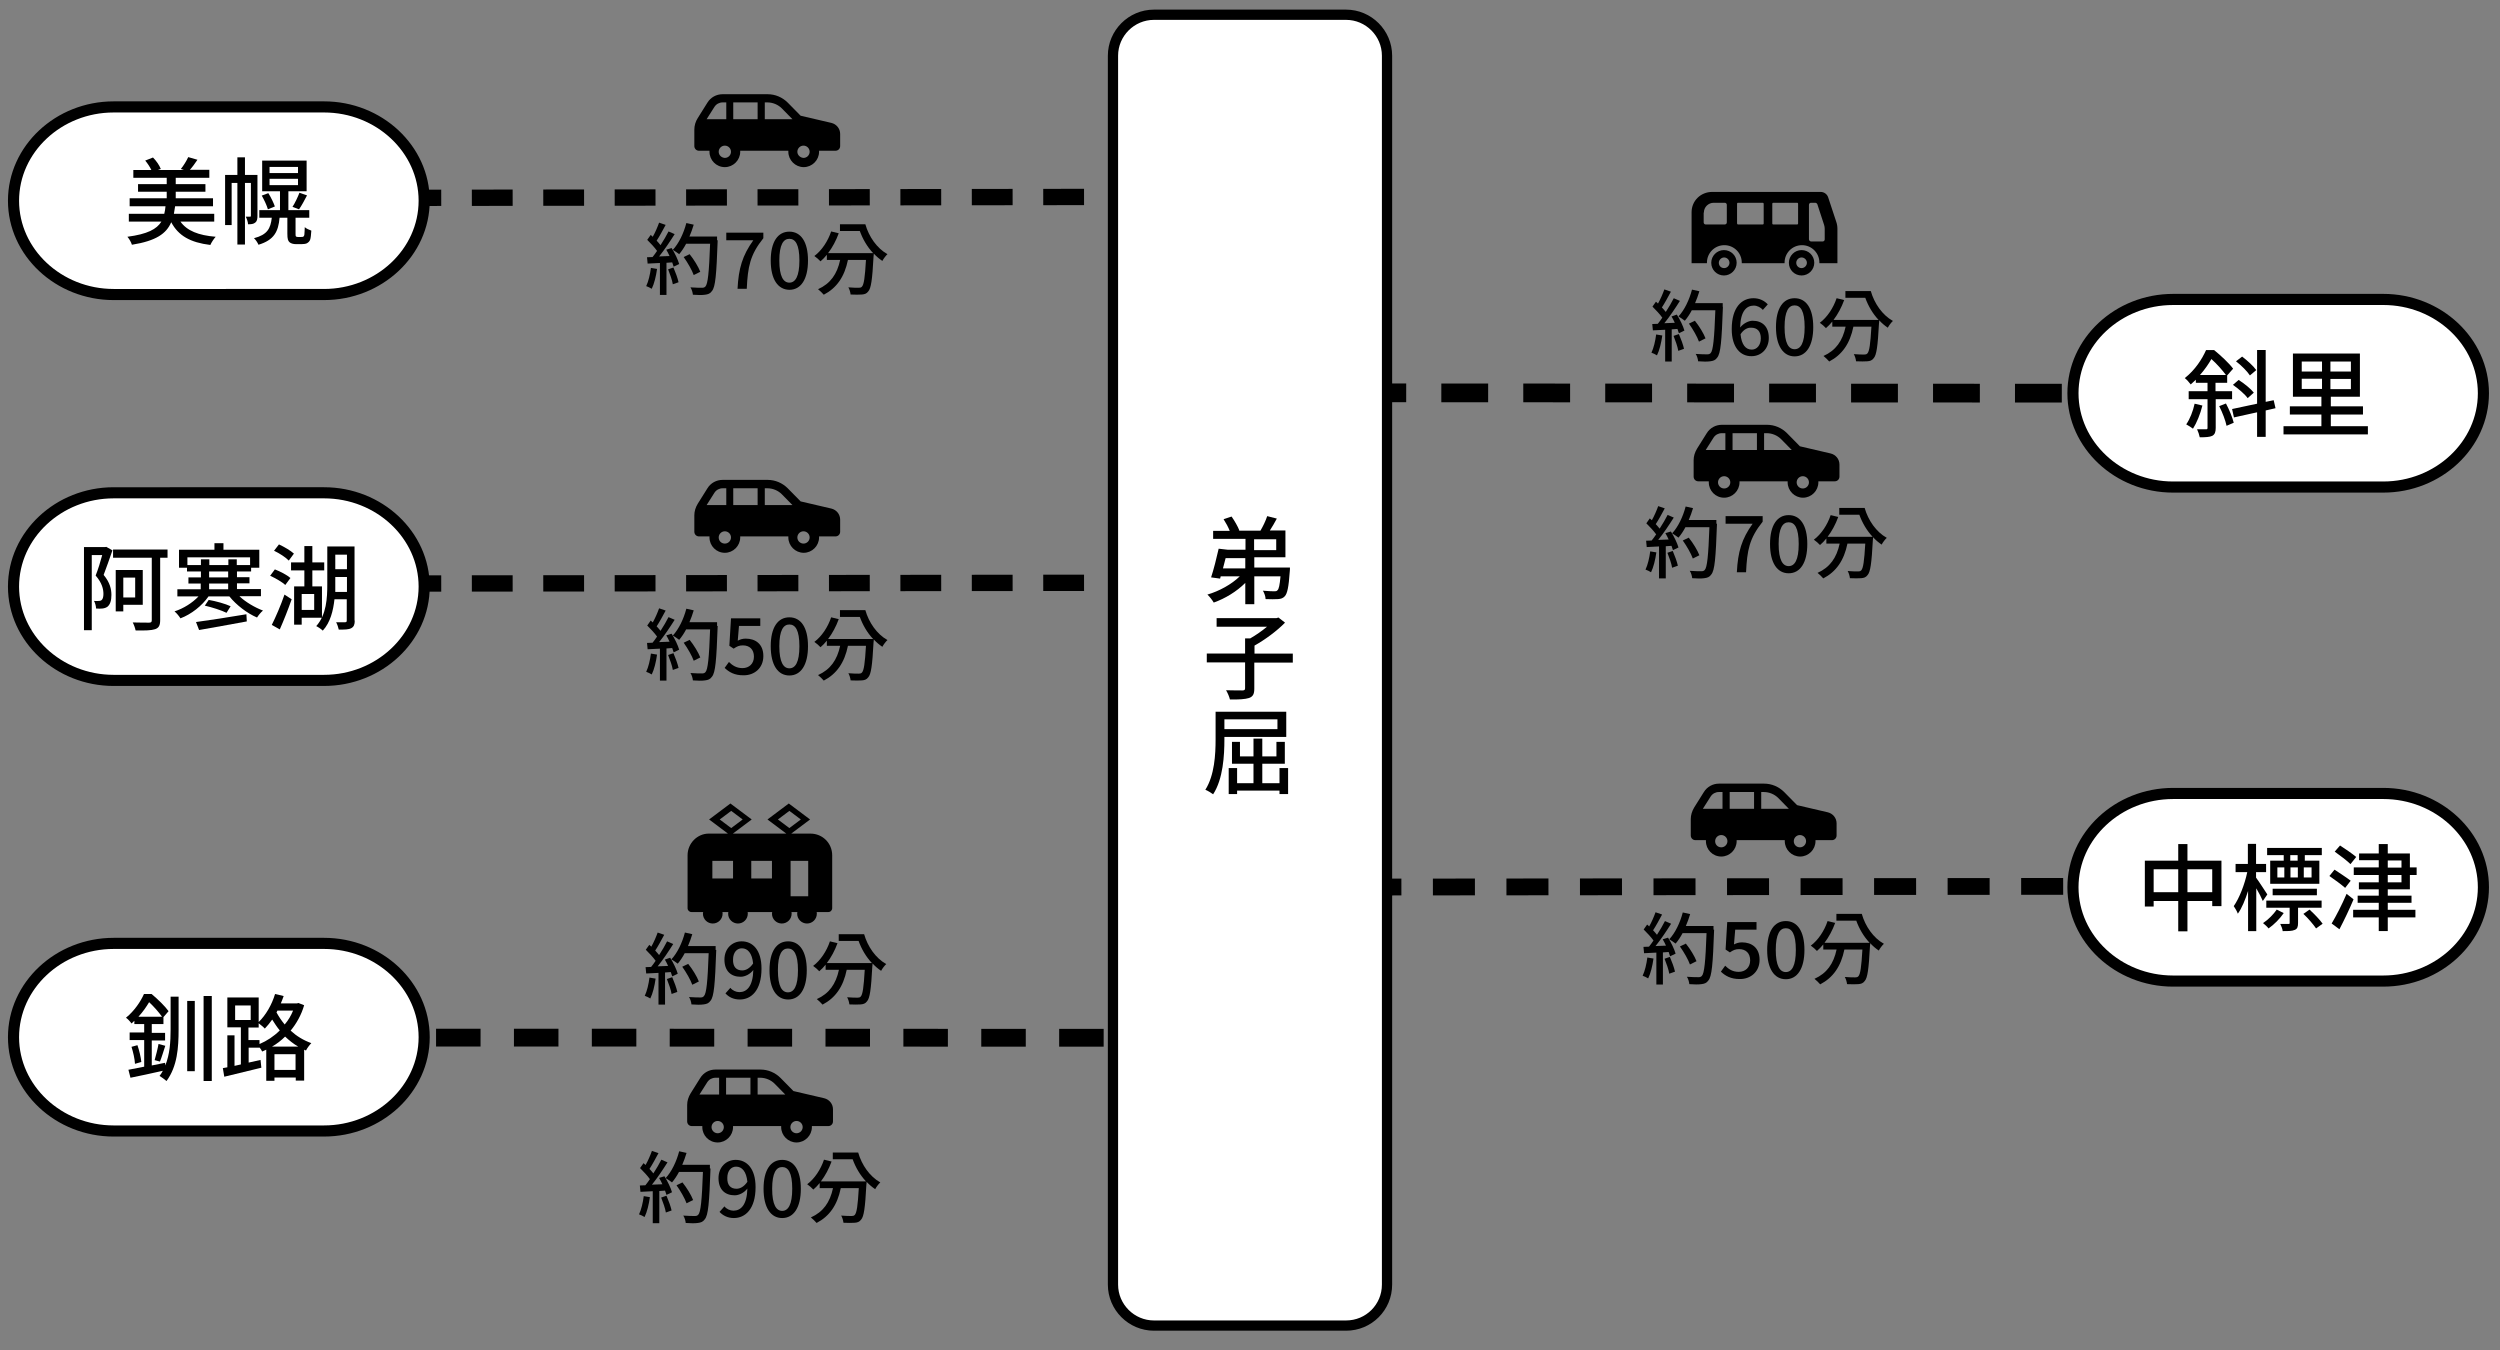 <svg xmlns="http://www.w3.org/2000/svg" xmlns:xlink="http://www.w3.org/1999/xlink" id="&#x30EC;&#x30A4;&#x30E4;&#x30FC;_1" x="0px" y="0px" width="1220.6px" height="659.3px" viewBox="0 0 1220.6 659.3" style="enable-background:new 0 0 1220.6 659.3;" xml:space="preserve"><rect x="0" y="0" width="1220.6" height="659.3" fill="#808080" stroke="none"/><style type="text/css">	.st0{fill:none;stroke:#000000;stroke-width:8;stroke-miterlimit:10;stroke-dasharray:20,15;}	.st1{fill:none;stroke:#000000;stroke-width:8.679;stroke-miterlimit:10;stroke-dasharray:21.698,16.273;}	.st2{fill:#FFFFFF;}	.st3{fill:none;stroke:#000000;stroke-width:5.429;stroke-miterlimit:10;}	.st4{fill:none;stroke:#000000;stroke-width:8.206;stroke-miterlimit:10;stroke-dasharray:20.515,15.386;}	.st5{fill:none;stroke:#000000;stroke-width:9.146;stroke-miterlimit:10;stroke-dasharray:22.864,17.148;}	.st6{fill:none;stroke:#000000;stroke-width:7.971;stroke-miterlimit:10;stroke-dasharray:19.927,14.945;}	.st7{fill:none;stroke:#000000;stroke-width:8.692;stroke-miterlimit:10;stroke-dasharray:21.73,16.298;}	.st8{fill:#FFFFFF;stroke:#000000;stroke-width:5;stroke-miterlimit:10;}</style><line class="st0" x1="147.5" y1="1068.3" x2="763.5" y2="1068.3"></line><g>	<path d="M322.3,1045.4c-0.5,3.6-1.4,7.3-2.6,9.7c-0.6-0.4-2-1.1-2.7-1.3c1.1-2.3,1.9-5.7,2.3-8.9L322.3,1045.4z M329.3,1035.2  c1.6,2.5,3.1,5.7,3.7,7.8l-2.7,1.3c-0.2-0.6-0.4-1.3-0.7-2.1l-2.8,0.2v15.7h-3.2v-15.6c-2.2,0.1-4.2,0.2-6,0.3l-0.3-3.1l2.7-0.1  c0.7-0.9,1.5-1.9,2.2-3c-1.2-1.7-3.1-3.7-4.8-5.4l1.7-2.4c0.3,0.3,0.7,0.6,1,0.9c1.2-2.1,2.4-4.9,3.1-6.9l3.2,1.1  c-1.4,2.6-3,5.6-4.4,7.7c0.7,0.8,1.4,1.5,1.9,2.2c1.5-2.3,2.9-4.7,3.9-6.7l3,1.3c-2.2,3.5-5,7.7-7.6,10.9l5.1-0.2  c-0.5-1.1-1-2.1-1.6-3.1L329.3,1035.2z M330.3,1044.7c1,2.3,2.1,5.3,2.5,7.2l-2.8,1c-0.3-2-1.4-5-2.3-7.3L330.3,1044.7z   M351.9,1031.4c-0.6,16.9-1.1,22.8-2.8,24.8c-0.9,1.3-1.9,1.6-3.4,1.8c-1.3,0.2-3.6,0.2-5.9,0c-0.1-1-0.5-2.6-1.2-3.6  c2.5,0.2,4.8,0.2,5.7,0.2c0.8,0,1.2-0.2,1.6-0.6c1.2-1.2,1.8-6.9,2.3-20.9h-11.7c-1,1.9-2.2,3.7-3.4,5.1c-0.7-0.6-2.3-1.6-3.1-2.1  c2.9-3.1,5.3-8.1,6.6-13.1l3.6,0.8c-0.6,2-1.3,4-2.1,5.8h13.5V1031.4z M340.1,1048.4c-0.8-2.3-2.9-6-4.9-8.8l2.9-1.4  c2.1,2.6,4.3,6.2,5.2,8.6L340.1,1048.4z"></path>	<path d="M355.3,1051.7l2.1-2.8c1.6,1.7,3.7,3.1,6.7,3.1c3.2,0,5.4-1.7,5.4-4.5c0-3-2-5-8.3-5v-3.2c5.5,0,7.4-2,7.4-4.7  c0-2.4-1.6-3.9-4.3-3.9c-2.2,0-4,1.1-5.6,2.7l-2.3-2.8c2.2-2,4.8-3.4,8.1-3.4c5,0,8.6,2.6,8.6,7.1c0,3.2-1.9,5.3-4.9,6.4v0.2  c3.2,0.8,5.8,3.2,5.8,6.9c0,4.9-4.2,7.8-9.4,7.8C360,1055.6,357.1,1053.8,355.3,1051.7z"></path>	<path d="M377.8,1041.3c0-9.2,3.5-14.1,9.1-14.1c5.6,0,9.1,4.9,9.1,14.1c0,9.2-3.5,14.3-9.1,14.3  C381.3,1055.6,377.8,1050.5,377.8,1041.3z M391.8,1041.3c0-7.9-2-10.6-4.9-10.6s-4.9,2.8-4.9,10.6s2,10.8,4.9,10.8  S391.8,1049.1,391.8,1041.3z"></path>	<path d="M399.6,1041.3c0-9.2,3.5-14.1,9.1-14.1c5.6,0,9.1,4.9,9.1,14.1c0,9.2-3.5,14.3-9.1,14.3  C403.1,1055.6,399.6,1050.5,399.6,1041.3z M413.6,1041.3c0-7.9-2-10.6-4.9-10.6s-4.9,2.8-4.9,10.6s2,10.8,4.9,10.8  S413.6,1049.1,413.6,1041.3z"></path>	<path d="M445.8,1023.6c1.7,6,5.6,11.7,10.8,14.6c-0.8,0.7-2,2.3-2.5,3.3c-1.5-1-2.9-2.2-4.2-3.6c0,0.3,0,1.1-0.1,1.4  c-0.6,11.3-1.2,15.6-2.6,17.1c-0.8,1.1-1.8,1.4-3.1,1.5c-1.2,0.1-3.3,0.1-5.5,0c-0.1-1-0.5-2.5-1.1-3.5c2.1,0.2,4.2,0.2,5.1,0.2  c0.7,0,1.1-0.1,1.5-0.5c1-1,1.5-4.5,2-13.1h-8.8c-1.7,8.3-5.5,13.7-11.8,17c-0.6-0.7-2-2.1-2.8-2.7c6-2.7,9.3-7.3,10.8-14.3H427  v-2.5c-1,1.2-2,2.3-3.1,3.2c-0.6-0.7-2.1-2-3-2.6c3.6-2.7,6.6-7.2,8.2-12l3.7,0.9c-1.3,3.6-3.1,6.9-5.2,9.7h22  c-2.9-3.1-5.1-6.9-6.5-10.8h-9.7v-3.3H445.8z"></path></g><path d="M466.9,1029.4v24.9h7.5c0-0.1,0-0.2,0-0.3c0-4.7,3.8-8.5,8.5-8.5c4.7,0,8.5,3.8,8.5,8.5c0,0.1,0,0.2,0,0.3h20.9 c0-0.1,0-0.2,0-0.3c0-4.7,3.8-8.5,8.5-8.5c4.7,0,8.5,3.8,8.5,8.5c0,0.1,0,0.2,0,0.3h1h7.8v-16.8c0-1.2-0.2-2.4-0.6-3.5l-3.9-11.8 c-0.5-1.6-2-2.7-3.7-2.7h-52.9C471.4,1019.4,466.9,1023.9,466.9,1029.4 M524.3,1042.6v-16.9c0-0.6,0.5-1,1-1h2.1 c0.4,0,0.8,0.3,1,0.7l3.3,10.1c0.2,0.6,0.3,1.3,0.3,1.9v5.2c0,0.6-0.5,1-1,1h-5.6C524.7,1043.6,524.3,1043.2,524.3,1042.6  M506.4,1025.2c0-0.3,0.2-0.5,0.5-0.5h11.6c0.3,0,0.5,0.2,0.5,0.5v9.6c0,0.3-0.2,0.5-0.5,0.5h-11.6c-0.3,0-0.5-0.2-0.5-0.5V1025.2z  M489.1,1034.8v-9.6c0-0.3,0.2-0.5,0.5-0.5h12c0.3,0,0.5,0.2,0.5,0.5v9.6c0,0.3-0.2,0.5-0.5,0.5h-12 C489.4,1035.3,489.1,1035.1,489.1,1034.8 M473,1029.6c0-2.7,2.2-4.8,4.8-4.8h5.4c0.6,0,1,0.5,1,1v8.6c0,0.6-0.5,1-1,1H474 c-0.6,0-1-0.5-1-1V1029.6z"></path><path d="M514.4,1054.1c0,3.5,2.8,6.2,6.2,6.2c3.5,0,6.2-2.8,6.2-6.2c0-3.5-2.8-6.2-6.2-6.2C517.2,1047.8,514.4,1050.6,514.4,1054.1  M518.1,1054.1c0-1.4,1.2-2.6,2.6-2.6c1.4,0,2.6,1.2,2.6,2.6c0,1.4-1.2,2.6-2.6,2.6C519.2,1056.7,518.1,1055.5,518.1,1054.1"></path><path d="M476.6,1054.1c0,3.5,2.8,6.2,6.2,6.2c3.5,0,6.2-2.8,6.2-6.2c0-3.5-2.8-6.2-6.2-6.2C479.4,1047.8,476.6,1050.6,476.6,1054.1  M480.2,1054.1c0-1.4,1.2-2.6,2.6-2.6c1.4,0,2.6,1.2,2.6,2.6c0,1.4-1.2,2.6-2.6,2.6C481.4,1056.7,480.2,1055.5,480.2,1054.1"></path><g>	<path d="M322.3,957.4c-0.5,3.6-1.4,7.3-2.6,9.7c-0.6-0.4-2-1.1-2.7-1.3c1.1-2.3,1.9-5.7,2.3-8.9L322.3,957.4z M329.3,947.2  c1.6,2.5,3.1,5.7,3.7,7.8l-2.7,1.3c-0.2-0.6-0.4-1.3-0.7-2.1l-2.8,0.2v15.7h-3.2v-15.6c-2.2,0.1-4.2,0.2-6,0.3l-0.3-3.1l2.7-0.1  c0.7-0.9,1.5-1.9,2.2-3c-1.2-1.7-3.1-3.7-4.8-5.4l1.7-2.4c0.3,0.3,0.7,0.6,1,0.9c1.2-2.1,2.4-4.9,3.1-6.9l3.2,1.1  c-1.4,2.6-3,5.6-4.4,7.7c0.7,0.8,1.4,1.5,1.9,2.2c1.5-2.3,2.9-4.7,3.9-6.7l3,1.3c-2.2,3.5-5,7.7-7.6,10.9l5.1-0.2  c-0.5-1.1-1-2.1-1.6-3.1L329.3,947.2z M330.3,956.7c1,2.3,2.1,5.3,2.5,7.2l-2.8,1c-0.3-2-1.4-5-2.3-7.3L330.3,956.7z M351.8,943.4  c-0.6,16.9-1.1,22.8-2.8,24.8c-0.9,1.3-1.9,1.6-3.4,1.8c-1.3,0.2-3.6,0.2-5.9,0c-0.1-1-0.5-2.6-1.2-3.6c2.5,0.2,4.8,0.2,5.7,0.2  c0.8,0,1.2-0.2,1.6-0.6c1.2-1.2,1.8-6.9,2.3-20.9h-11.7c-1,1.9-2.2,3.7-3.4,5.1c-0.7-0.6-2.3-1.6-3.1-2.1c2.9-3.1,5.3-8.1,6.6-13.1  l3.6,0.8c-0.6,2-1.3,4-2.1,5.8h13.5V943.4z M340.1,960.4c-0.8-2.3-2.9-6-4.9-8.8l2.9-1.4c2.1,2.6,4.3,6.2,5.2,8.6L340.1,960.4z"></path>	<path d="M355.9,964.5c7.8-7.7,12.6-12.6,12.6-16.9c0-3-1.6-5-4.8-5c-2.2,0-4.1,1.4-5.5,3.1l-2.5-2.4c2.4-2.6,4.9-4.2,8.6-4.2  c5.2,0,8.5,3.3,8.5,8.3c0,5-4.5,10.1-10.4,16.2c1.4-0.2,3.2-0.3,4.6-0.3h7.1v3.7h-18.2V964.5z"></path>	<path d="M388.9,959.8h-12.2v-2.9l11.2-17.2h5.1v16.7h3.6v3.4h-3.6v7.3h-4.1V959.8z M388.9,956.4v-6.9c0-1.5,0.1-4,0.2-5.5H389  c-0.7,1.4-1.5,2.7-2.3,4.1l-5.5,8.3H388.9z"></path>	<path d="M399.6,953.3c0-9.2,3.5-14.1,9.1-14.1c5.6,0,9.1,4.9,9.1,14.1c0,9.2-3.5,14.3-9.1,14.3  C403.1,967.6,399.6,962.5,399.6,953.3z M413.6,953.3c0-7.9-2-10.6-4.9-10.6s-4.9,2.8-4.9,10.6s2,10.8,4.9,10.8  S413.6,961.1,413.6,953.3z"></path>	<path d="M445.8,935.7c1.7,6,5.6,11.7,10.8,14.6c-0.8,0.7-2,2.3-2.5,3.3c-1.5-1-2.9-2.2-4.2-3.6c0,0.3,0,1.1-0.1,1.4  c-0.6,11.3-1.2,15.6-2.6,17.1c-0.8,1.1-1.8,1.4-3.1,1.5c-1.2,0.1-3.3,0.1-5.5,0c-0.1-1-0.5-2.5-1.1-3.5c2.1,0.2,4.2,0.2,5.1,0.2  c0.7,0,1.1-0.1,1.5-0.5c1-1,1.5-4.5,2-13.1h-8.8c-1.7,8.3-5.5,13.7-11.8,17c-0.6-0.7-2-2.1-2.8-2.7c6-2.7,9.3-7.3,10.8-14.3H427  v-2.5c-1,1.2-2,2.3-3.1,3.2c-0.6-0.7-2.1-2-3-2.6c3.6-2.7,6.6-7.2,8.2-12l3.7,0.9c-1.3,3.6-3.1,6.9-5.2,9.7h22  c-2.9-3.1-5.1-6.9-6.5-10.8h-9.7v-3.3H445.8z"></path></g><line class="st0" x1="155.5" y1="980.3" x2="771.5" y2="980.3"></line><rect x="1254.2" y="253.2" width="25" height="25"></rect><g>	<path d="M510.5,815.3c1.5-0.1,2.9-1,3.5-2.5l10.3-26.9c15.1,0,25.5-1.9,25.5-5.9c0-4.1-10.4-5.9-25.5-5.9L514,747.1  c-0.7-1.5-2-2.5-3.5-2.5l-3.6-0.1c-0.5,0-1.1,0.2-1.4,0.7c-0.4,0.5-0.5,1.1-0.4,1.6c0,0,3.1,21,4.1,27.5  c-11.4,0.3-17.7,0.6-17.7,0.6l-3.4-7.1c-0.3-0.8-1.1-1.4-2-1.4h-1.3c-0.6,0-1.2,0.2-1.6,0.7c-0.4,0.4-0.6,1-0.6,1.6l0.5,9  c-2,0.3-3.5,1.2-3.5,2.4c0,1.1,1.5,2.1,3.5,2.4l-0.5,9c0,0.6,0.2,1.2,0.6,1.6c0.4,0.4,1,0.7,1.6,0.7h1.3c0.9,0,1.7-0.6,2-1.4  l3.4-7.1c0,0,6.3,0.3,17.7,0.6c-1,6.4-4.1,27.5-4.1,27.5c-0.1,0.6,0.1,1.2,0.4,1.6c0.4,0.5,0.9,0.7,1.4,0.7L510.5,815.3z"></path>	<g>		<path d="M459,859.7c-0.5,3.6-1.4,7.3-2.6,9.7c-0.6-0.4-2-1.1-2.7-1.3c1.1-2.3,1.9-5.7,2.3-8.9L459,859.7z M466.1,849.5   c1.6,2.5,3.1,5.7,3.7,7.8l-2.7,1.3c-0.2-0.6-0.4-1.3-0.7-2.1l-2.8,0.2v15.7h-3.2v-15.6c-2.2,0.1-4.2,0.2-6,0.3l-0.3-3.1l2.7-0.1   c0.7-0.9,1.5-1.9,2.2-3c-1.2-1.7-3.1-3.7-4.8-5.4l1.7-2.4c0.3,0.3,0.7,0.6,1,0.9c1.2-2.1,2.4-4.9,3.1-6.9l3.2,1.1   c-1.4,2.6-3,5.6-4.4,7.7c0.7,0.8,1.4,1.5,1.9,2.2c1.5-2.3,2.9-4.7,3.9-6.7l3,1.3c-2.2,3.5-5,7.7-7.6,10.9l5.1-0.2   c-0.5-1.1-1-2.1-1.6-3.1L466.1,849.5z M467,858.9c1,2.3,2.1,5.3,2.5,7.2l-2.8,1c-0.3-2-1.4-5-2.3-7.3L467,858.9z M488.6,845.6   c-0.6,16.9-1.1,22.8-2.8,24.8c-0.9,1.3-1.9,1.6-3.4,1.8c-1.3,0.2-3.6,0.2-5.9,0c-0.1-1-0.5-2.6-1.2-3.6c2.5,0.2,4.8,0.2,5.7,0.2   c0.8,0,1.2-0.2,1.6-0.6c1.2-1.2,1.8-6.9,2.3-20.9h-11.7c-1,1.9-2.2,3.7-3.4,5.1c-0.7-0.6-2.3-1.6-3.1-2.1   c2.9-3.1,5.3-8.1,6.6-13.1l3.6,0.8c-0.6,2-1.3,4-2.1,5.8h13.5V845.6z M476.9,862.6c-0.8-2.3-2.9-6-4.9-8.8l2.9-1.4   c2.1,2.6,4.3,6.2,5.2,8.6L476.9,862.6z"></path>		<path d="M503.9,862.1h-12.2v-2.9l11.2-17.2h5.1v16.7h3.6v3.4H508v7.3h-4.1V862.1z M503.9,858.7v-6.9c0-1.5,0.1-4,0.2-5.5h-0.2   c-0.7,1.4-1.5,2.7-2.3,4.1l-5.5,8.3H503.9z"></path>		<path d="M513.7,866.1l2.1-2.9c1.6,1.6,3.6,3,6.6,3c3.2,0,5.6-2.1,5.6-5.6s-2.1-5.5-5.4-5.5c-1.8,0-2.9,0.5-4.5,1.6l-2.1-1.4   l0.8-13.4h14.3v3.7h-10.4l-0.6,7.2c1.2-0.6,2.3-1,3.9-1c4.7,0,8.6,2.6,8.6,8.5c0,6-4.5,9.4-9.5,9.4   C518.5,869.8,515.7,868,513.7,866.1z"></path>		<path d="M560.7,837.9c1.7,6,5.6,11.7,10.8,14.6c-0.8,0.7-2,2.3-2.5,3.3c-1.5-1-2.9-2.2-4.2-3.6c0,0.3,0,1.1-0.1,1.4   c-0.6,11.3-1.2,15.6-2.6,17.1c-0.8,1.1-1.8,1.4-3.1,1.5c-1.2,0.1-3.3,0.1-5.5,0c-0.1-1-0.5-2.5-1.1-3.5c2.1,0.2,4.2,0.2,5.1,0.2   c0.7,0,1.1-0.1,1.5-0.5c1-1,1.5-4.5,2-13.1h-8.8c-1.7,8.3-5.5,13.7-11.8,17c-0.6-0.7-2-2.1-2.8-2.7c6-2.7,9.3-7.3,10.8-14.3h-6.5   v-2.5c-1,1.2-2,2.3-3.1,3.2c-0.6-0.7-2.1-2-3-2.6c3.6-2.7,6.6-7.2,8.2-12l3.7,0.9c-1.3,3.6-3.1,6.9-5.2,9.7h22   c-2.9-3.1-5.1-6.9-6.5-10.8h-9.7v-3.3H560.7z"></path>	</g></g><g>	<g>		<path d="M-412.5,184.5c-0.5,3.6-1.4,7.3-2.6,9.7c-0.6-0.4-2-1.1-2.7-1.3c1.1-2.3,1.9-5.7,2.3-8.9L-412.5,184.5z M-405.5,174.2   c1.6,2.5,3.1,5.7,3.7,7.8l-2.7,1.3c-0.2-0.6-0.4-1.3-0.7-2.1l-2.8,0.2v15.7h-3.2v-15.6c-2.2,0.1-4.2,0.2-6,0.3l-0.3-3.1l2.7-0.1   c0.7-0.9,1.5-1.9,2.2-3c-1.2-1.7-3.1-3.7-4.8-5.4l1.7-2.4c0.3,0.3,0.7,0.6,1,0.9c1.2-2.1,2.4-4.9,3.1-6.9l3.2,1.1   c-1.4,2.6-3,5.6-4.4,7.7c0.7,0.8,1.4,1.5,1.9,2.2c1.5-2.3,2.9-4.7,3.9-6.7l3,1.3c-2.2,3.5-5,7.7-7.6,10.9l5.1-0.2   c-0.5-1.1-1-2.1-1.6-3.1L-405.5,174.2z M-404.5,183.7c1,2.3,2.1,5.3,2.5,7.2l-2.8,1c-0.3-2-1.4-5-2.3-7.3L-404.5,183.7z    M-382.9,170.4c-0.6,16.9-1.1,22.8-2.8,24.8c-0.9,1.3-1.9,1.6-3.4,1.8c-1.3,0.2-3.6,0.2-5.9,0c-0.1-1-0.5-2.6-1.2-3.6   c2.5,0.2,4.8,0.2,5.7,0.2c0.8,0,1.2-0.2,1.6-0.6c1.2-1.2,1.8-6.9,2.3-20.9h-11.7c-1,1.9-2.2,3.7-3.4,5.1c-0.7-0.6-2.3-1.6-3.1-2.1   c2.9-3.1,5.3-8.1,6.6-13.1l3.6,0.8c-0.6,2-1.3,4-2.1,5.8h13.5V170.4z M-394.7,187.4c-0.8-2.3-2.9-6-4.9-8.8l2.9-1.4   c2.1,2.6,4.3,6.2,5.2,8.6L-394.7,187.4z"></path>		<path d="M-378.6,181.4c0-10.8,5-15.1,10.6-15.1c3.1,0,5.4,1.3,7,3l-2.4,2.7c-1-1.2-2.8-2.1-4.4-2.1c-3.6,0-6.5,2.7-6.7,10.7   c1.6-2,4.1-3.3,6.1-3.3c4.7,0,7.9,2.8,7.9,8.4c0,5.4-3.8,8.9-8.4,8.9C-374.3,194.6-378.6,190.4-378.6,181.4z M-374.4,183.8   c0.5,5.1,2.5,7.5,5.5,7.5c2.4,0,4.4-2.1,4.4-5.5c0-3.4-1.7-5.2-4.7-5.2C-370.8,180.5-372.7,181.4-374.4,183.8z"></path>		<path d="M-357,180.3c0-9.2,3.5-14.1,9.1-14.1c5.6,0,9.1,4.9,9.1,14.1c0,9.2-3.5,14.3-9.1,14.3C-353.5,194.6-357,189.5-357,180.3z    M-343,180.3c0-7.9-2-10.6-4.9-10.6c-2.9,0-4.9,2.8-4.9,10.6c0,7.9,2,10.8,4.9,10.8C-345.1,191.1-343,188.2-343,180.3z"></path>		<path d="M-310.8,162.7c1.7,6,5.6,11.7,10.8,14.6c-0.8,0.7-2,2.3-2.5,3.3c-1.5-1-2.9-2.2-4.2-3.6c0,0.3,0,1.1-0.1,1.4   c-0.6,11.3-1.2,15.6-2.6,17.1c-0.8,1.1-1.8,1.4-3.1,1.5c-1.2,0.1-3.3,0.1-5.5,0c-0.1-1-0.5-2.5-1.1-3.5c2.1,0.2,4.2,0.2,5.1,0.2   c0.7,0,1.1-0.1,1.5-0.5c1-1,1.5-4.5,2-13.1h-8.8c-1.7,8.3-5.5,13.7-11.8,17c-0.6-0.7-2-2.1-2.8-2.7c6-2.7,9.3-7.3,10.8-14.3h-6.5   v-2.5c-1,1.2-2,2.3-3.1,3.2c-0.6-0.7-2.1-2-3-2.6c3.6-2.7,6.6-7.2,8.2-12l3.7,0.9c-1.3,3.6-3.1,6.9-5.2,9.7h22   c-2.9-3.1-5.1-6.9-6.5-10.8h-9.7v-3.3H-310.8z"></path>	</g>	<g>		<path d="M-398.3,124.2v24.9h7.5c0-0.1,0-0.2,0-0.3c0-4.7,3.8-8.5,8.5-8.5c4.7,0,8.5,3.8,8.5,8.5c0,0.1,0,0.2,0,0.3h20.9   c0-0.1,0-0.2,0-0.3c0-4.7,3.8-8.5,8.5-8.5c4.7,0,8.5,3.8,8.5,8.5c0,0.1,0,0.2,0,0.3h1h7.8v-16.8c0-1.2-0.2-2.4-0.6-3.5l-3.9-11.8   c-0.5-1.6-2-2.7-3.7-2.7h-52.9C-393.9,114.3-398.3,118.8-398.3,124.2 M-341,137.5v-16.9c0-0.6,0.5-1,1-1h2.1c0.4,0,0.8,0.3,1,0.7   l3.3,10.1c0.2,0.6,0.3,1.3,0.3,1.9v5.2c0,0.6-0.5,1-1,1h-5.6C-340.5,138.5-341,138-341,137.5 M-358.8,120.1c0-0.3,0.2-0.5,0.5-0.5   h11.6c0.3,0,0.5,0.2,0.5,0.5v9.6c0,0.3-0.2,0.5-0.5,0.5h-11.6c-0.3,0-0.5-0.2-0.5-0.5V120.1z M-376.1,129.7v-9.6   c0-0.3,0.2-0.5,0.5-0.5h12c0.3,0,0.5,0.2,0.5,0.5v9.6c0,0.3-0.2,0.5-0.5,0.5h-12C-375.9,130.2-376.1,130-376.1,129.7    M-392.3,124.4c0-2.7,2.2-4.8,4.8-4.8h5.4c0.6,0,1,0.5,1,1v8.6c0,0.6-0.5,1-1,1h-9.3c-0.6,0-1-0.5-1-1V124.4z"></path>		<path d="M-350.8,148.9c0,3.5,2.8,6.2,6.2,6.2s6.2-2.8,6.2-6.2c0-3.5-2.8-6.2-6.2-6.2S-350.8,145.5-350.8,148.9 M-347.2,148.9   c0-1.4,1.2-2.6,2.6-2.6c1.4,0,2.6,1.2,2.6,2.6c0,1.4-1.2,2.6-2.6,2.6C-346,151.5-347.2,150.4-347.2,148.9"></path>		<path d="M-388.6,148.9c0,3.5,2.8,6.2,6.2,6.2s6.2-2.8,6.2-6.2c0-3.5-2.8-6.2-6.2-6.2S-388.6,145.5-388.6,148.9 M-385,148.9   c0-1.4,1.2-2.6,2.6-2.6c1.4,0,2.6,1.2,2.6,2.6c0,1.4-1.2,2.6-2.6,2.6C-383.8,151.5-385,150.4-385,148.9"></path>	</g></g><line class="st1" x1="-443.9" y1="212.4" x2="-66.1" y2="212.6"></line><g>	<g>		<path d="M-314.3,245.3v8c0,1.3,1,2.3,2.3,2.3h5.1c0,0.2,0,0.3,0,0.5c0,4.1,3.3,7.5,7.5,7.5c4.1,0,7.5-3.4,7.5-7.5   c0-0.2,0-0.3,0-0.5h23.5c0,0.2,0,0.3,0,0.5c0,4.1,3.4,7.5,7.5,7.5c4.1,0,7.5-3.4,7.5-7.5c0-0.2,0-0.3,0-0.5h8c1.3,0,2.3-1,2.3-2.3   v-5.9c0-2.6-1.8-4.8-4.3-5.4l-15-3.5l-6.3-6.4c-2.6-2.6-6.1-4.1-9.8-4.1h-22c-3,0-5.8,1.5-7.4,4.1l-4.7,7.5   C-313.8,241.4-314.3,243.3-314.3,245.3 M-264,256.1c0-1.6,1.3-3,3-3c1.6,0,3,1.3,3,3c0,1.6-1.3,3-3,3   C-262.7,259.1-264,257.8-264,256.1 M-279.9,240.3v-8.2h1.3c2.6,0,5.2,1.1,7,2.9l5.2,5.3H-279.9z M-295.3,232.1h11.9v8.2h-11.9   V232.1z M-302.4,256.1c0-1.6,1.3-3,3-3c1.6,0,3,1.3,3,3c0,1.6-1.3,3-3,3C-301.1,259.1-302.4,257.8-302.4,256.1 M-298.8,240.3h-9.6   l3.8-6c0.9-1.4,2.4-2.2,4-2.2h1.8V240.3z"></path>	</g>	<g>		<path d="M-332.5,290.3c-0.5,3.6-1.4,7.3-2.6,9.7c-0.6-0.4-2-1.1-2.7-1.3c1.1-2.3,1.9-5.7,2.3-8.9L-332.5,290.3z M-325.5,280.1   c1.6,2.5,3.1,5.7,3.7,7.8l-2.7,1.3c-0.2-0.6-0.4-1.3-0.7-2.1l-2.8,0.2v15.7h-3.2v-15.6c-2.2,0.1-4.2,0.2-6,0.3l-0.3-3.1l2.7-0.1   c0.7-0.9,1.5-1.9,2.2-3c-1.2-1.7-3.1-3.7-4.8-5.4l1.7-2.4c0.3,0.3,0.7,0.6,1,0.9c1.2-2.1,2.4-4.9,3.1-6.9l3.2,1.1   c-1.4,2.6-3,5.6-4.4,7.7c0.7,0.8,1.4,1.5,1.9,2.2c1.5-2.3,2.9-4.7,3.9-6.7l3,1.3c-2.2,3.5-5,7.7-7.6,10.9l5.1-0.2   c-0.5-1.1-1-2.1-1.6-3.1L-325.5,280.1z M-324.5,289.6c1,2.3,2.1,5.3,2.5,7.2l-2.8,1c-0.3-2-1.4-5-2.3-7.3L-324.5,289.6z    M-302.9,276.3c-0.6,16.9-1.1,22.8-2.8,24.8c-0.9,1.3-1.9,1.6-3.4,1.8c-1.3,0.2-3.6,0.2-5.9,0c-0.1-1-0.5-2.6-1.2-3.6   c2.5,0.2,4.8,0.2,5.7,0.2c0.8,0,1.2-0.2,1.6-0.6c1.2-1.2,1.8-6.9,2.3-20.9h-11.7c-1,1.9-2.2,3.7-3.4,5.1c-0.7-0.6-2.3-1.6-3.1-2.1   c2.9-3.1,5.3-8.1,6.6-13.1l3.6,0.8c-0.6,2-1.3,4-2.1,5.8h13.5V276.3z M-314.7,293.3c-0.8-2.3-2.9-6-4.9-8.8l2.9-1.4   c2.1,2.6,4.3,6.2,5.2,8.6L-314.7,293.3z"></path>		<path d="M-287.7,292.7h-12.2v-2.9l11.2-17.2h5.1v16.7h3.6v3.4h-3.6v7.3h-4.1V292.7z M-287.7,289.3v-6.9c0-1.5,0.1-4,0.2-5.5h-0.2   c-0.7,1.4-1.5,2.7-2.3,4.1l-5.5,8.3H-287.7z"></path>		<path d="M-277.8,296.7l2.1-2.9c1.6,1.6,3.6,3,6.6,3c3.2,0,5.6-2.1,5.6-5.6s-2.1-5.5-5.4-5.5c-1.8,0-2.9,0.5-4.5,1.6l-2.1-1.4   l0.8-13.4h14.3v3.7h-10.4l-0.6,7.2c1.2-0.6,2.3-1,3.9-1c4.7,0,8.6,2.6,8.6,8.5c0,6-4.5,9.4-9.5,9.4   C-273,300.5-275.8,298.7-277.8,296.7z"></path>		<path d="M-230.8,268.6c1.7,6,5.6,11.7,10.8,14.6c-0.8,0.7-2,2.3-2.5,3.3c-1.5-1-2.9-2.2-4.2-3.6c0,0.3,0,1.1-0.1,1.4   c-0.6,11.3-1.2,15.6-2.6,17.1c-0.8,1.1-1.8,1.4-3.1,1.5c-1.2,0.1-3.3,0.1-5.5,0c-0.1-1-0.5-2.5-1.1-3.5c2.1,0.2,4.2,0.2,5.1,0.2   c0.7,0,1.1-0.1,1.5-0.5c1-1,1.5-4.5,2-13.1h-8.8c-1.7,8.3-5.5,13.7-11.8,17c-0.6-0.7-2-2.1-2.8-2.7c6-2.7,9.3-7.3,10.8-14.3h-6.5   v-2.5c-1,1.2-2,2.3-3.1,3.2c-0.6-0.7-2.1-2-3-2.6c3.6-2.7,6.6-7.2,8.2-12l3.7,0.9c-1.3,3.6-3.1,6.9-5.2,9.7h22   c-2.9-3.1-5.1-6.9-6.5-10.8h-9.7v-3.3H-230.8z"></path>	</g></g><g>	<path d="M335.7,417.6v25.8c0,1.1,0.9,1.9,1.9,1.9h5.7c0,0.2-0.1,0.5-0.1,0.8c0,2.7,2.2,4.8,4.8,4.8c2.7,0,4.8-2.2,4.8-4.8  c0-0.3,0-0.5-0.1-0.8h2.9c0,0.2-0.1,0.5-0.1,0.8c0,2.7,2.2,4.8,4.8,4.8c2.7,0,4.8-2.2,4.8-4.8c0-0.3,0-0.5-0.1-0.8h12  c0,0.2-0.1,0.5-0.1,0.8c0,2.7,2.2,4.8,4.8,4.8c2.7,0,4.8-2.2,4.8-4.8c0-0.3,0-0.5-0.1-0.8h2.9c0,0.2-0.1,0.5-0.1,0.8  c0,2.7,2.2,4.8,4.8,4.8c2.7,0,4.8-2.2,4.8-4.8c0-0.3,0-0.5-0.1-0.8h5.7c1.1,0,1.9-0.9,1.9-1.9v-25.8c0-5.9-4.7-10.6-10.6-10.6h-9.4  l9.2-6.9l-10.4-7.8l-10.4,7.8l9.2,6.9h-26.1l9.2-6.9l-10.4-7.8l-10.4,7.8l9.2,6.9h-9.4C340.5,407,335.7,411.7,335.7,417.6   M386,420.3h8.6v17.3H386V420.3z M379.8,400.1l5.6-4.2l5.6,4.2l-5.6,4.2L379.8,400.1z M366.8,420.3h10.1v8.6h-10.1V420.3z   M357,404.3l-5.6-4.2l5.6-4.2l5.6,4.2L357,404.3z M347.8,420.3h10.1v8.6h-10.1V420.3z"></path>	<g>		<path d="M320.1,477.8c-0.5,3.6-1.4,7.3-2.6,9.7c-0.6-0.4-2-1.1-2.7-1.3c1.1-2.3,1.9-5.7,2.3-8.9L320.1,477.8z M327.2,467.6   c1.6,2.5,3.1,5.7,3.7,7.8l-2.7,1.3c-0.2-0.6-0.4-1.3-0.7-2.1l-2.8,0.2v15.7h-3.2V475c-2.2,0.1-4.2,0.2-6,0.3l-0.3-3.1l2.7-0.1   c0.7-0.9,1.5-1.9,2.2-3c-1.2-1.7-3.1-3.7-4.8-5.4l1.7-2.4c0.3,0.3,0.7,0.6,1,0.9c1.2-2.1,2.4-4.9,3.1-6.9l3.2,1.1   c-1.4,2.6-3,5.6-4.4,7.7c0.7,0.8,1.4,1.5,1.9,2.2c1.5-2.3,2.9-4.7,3.9-6.7l3,1.3c-2.2,3.5-5,7.7-7.6,10.9l5.1-0.2   c-0.5-1.1-1-2.1-1.6-3.1L327.2,467.6z M328.2,477.1c1,2.3,2.1,5.3,2.5,7.2l-2.8,1c-0.3-2-1.4-5-2.3-7.3L328.2,477.1z M349.7,463.8   c-0.6,16.9-1.1,22.8-2.8,24.8c-0.9,1.3-1.9,1.6-3.4,1.8c-1.3,0.2-3.6,0.2-5.9,0c-0.1-1-0.5-2.6-1.2-3.6c2.5,0.2,4.8,0.2,5.7,0.2   c0.8,0,1.2-0.2,1.6-0.7c1.2-1.2,1.8-6.9,2.3-20.9h-11.7c-1,1.9-2.2,3.7-3.4,5.1c-0.7-0.6-2.3-1.6-3.1-2.1   c2.9-3.1,5.3-8.1,6.6-13.1l3.6,0.8c-0.6,2-1.3,4-2.1,5.8h13.5V463.8z M338,480.8c-0.8-2.3-2.9-6-4.9-8.8l2.9-1.4   c2.1,2.6,4.3,6.2,5.2,8.6L338,480.8z"></path>		<path d="M354.2,485l2.4-2.7c1,1.3,2.8,2.1,4.4,2.1c3.6,0,6.6-2.8,6.8-10.8c-1.6,2.1-4.1,3.3-6.2,3.3c-4.7,0-7.9-2.8-7.9-8.4   c0-5.4,3.8-8.9,8.4-8.9c5.4,0,9.7,4.2,9.7,13.3c0,10.8-5.1,15.1-10.6,15.1C358,488,355.7,486.7,354.2,485z M362.4,473.8   c1.7,0,3.7-1,5.3-3.4c-0.5-5-2.6-7.4-5.5-7.4c-2.4,0-4.3,2-4.3,5.5C357.8,471.9,359.4,473.8,362.4,473.8z"></path>		<path d="M375.7,473.7c0-9.2,3.5-14.1,9.1-14.1c5.6,0,9.1,4.9,9.1,14.1c0,9.2-3.5,14.3-9.1,14.3C379.2,488,375.7,482.9,375.7,473.7   z M389.6,473.7c0-7.9-2-10.6-4.9-10.6c-2.9,0-4.9,2.8-4.9,10.6c0,7.9,2,10.8,4.9,10.8C387.6,484.5,389.6,481.6,389.6,473.7z"></path>		<path d="M421.9,456.1c1.7,6,5.6,11.7,10.8,14.6c-0.8,0.7-2,2.3-2.5,3.3c-1.5-1-2.9-2.2-4.2-3.6c0,0.3,0,1.1-0.1,1.4   c-0.6,11.3-1.2,15.6-2.6,17.1c-0.8,1.1-1.8,1.4-3.1,1.5c-1.2,0.1-3.3,0.1-5.5,0c-0.1-1-0.5-2.5-1.1-3.5c2.1,0.2,4.2,0.2,5.1,0.2   c0.7,0,1.1-0.1,1.5-0.5c1-1,1.5-4.5,2-13.1h-8.8c-1.7,8.3-5.5,13.7-11.8,17c-0.6-0.7-2-2.1-2.8-2.7c6-2.7,9.3-7.3,10.8-14.3h-6.5   V471c-1,1.2-2,2.3-3.1,3.2c-0.6-0.7-2.1-2-3-2.6c3.6-2.7,6.6-7.2,8.2-12l3.7,0.9c-1.3,3.6-3.1,6.9-5.2,9.7h22   c-2.9-3.1-5.1-6.9-6.5-10.8h-9.7v-3.3H421.9z"></path>	</g></g><g>	<g>		<path class="st2" d="M-499.8,166.6c26.9,0,48.9,20.6,48.9,45.8s-22,45.8-48.9,45.8h-102.6c-26.9,0-48.9-20.6-48.9-45.8   s22-45.8,48.9-45.8H-499.8z"></path>		<path class="st3" d="M-499.8,166.6c26.9,0,48.9,20.6,48.9,45.8s-22,45.8-48.9,45.8h-102.6c-26.9,0-48.9-20.6-48.9-45.8   s22-45.8,48.9-45.8H-499.8z"></path>	</g>	<g>		<path d="M-590,218.5c-0.6,4.4-1.6,8.9-3,11.8c-0.7-0.5-2.3-1.2-3.2-1.5c1.3-2.8,2.2-6.9,2.6-10.9L-590,218.5z M-554.2,229.4   c0,2.1-0.4,3.2-1.8,3.9c-1.3,0.6-3.4,0.7-6.4,0.7c-0.1-1-0.7-2.7-1.3-3.7c2,0.1,4.1,0,4.7,0c0.6,0,0.8-0.2,0.8-0.9v-32.1h-16.4   V234h-3.9v-8l-3.2,1c-0.2-2.2-1.1-5.7-2.2-8.3l3.1-0.9c1,2.4,1.9,5.5,2.3,7.7V216l-2.6,1.2c-0.2-0.8-0.5-1.8-0.8-2.8l-3.1,0.2   v19.3h-3.8v-19c-2.5,0.1-4.8,0.3-6.9,0.4l-0.4-3.8l3.2-0.2c0.8-1,1.7-2.2,2.5-3.4c-1.3-2.1-3.6-4.6-5.5-6.5l2.2-2.9   c0.4,0.4,0.8,0.8,1.3,1.2c1.4-2.6,2.9-5.9,3.8-8.4l3.8,1.4c-1.6,3.2-3.6,6.9-5.3,9.4c0.8,0.9,1.5,1.7,2,2.5c1.8-2.7,3.4-5.6,4.6-8   l3.6,1.6c-2.6,4.1-5.9,9-9,12.9l5.5-0.3c-0.5-1.2-1.2-2.4-1.8-3.5l3.1-1.3c1.4,2.3,2.8,5.1,3.6,7.4v-20h24.2V229.4z M-562.6,223.5   c0.7,0,1.8,0,2.5-0.2c0,0.9,0.2,2.5,0.3,3.3c-0.7,0.2-1.7,0.3-2.7,0.3h-4.4c-3.8,0-4.5-1.3-4.5-5v-5.5h-1.7v-3.3h4.9v-4.3h-4.7   v-3.3h2.2c-0.2-1.8-0.9-4.2-1.8-6l2.7-0.9c1,1.9,1.8,4.5,2,6.1l-2.1,0.8h6.6l-1.8-0.6c0.8-1.8,1.7-4.6,2.2-6.5l3.4,1   c-1,2.1-2,4.5-2.8,6.2h3v3.3h-5v4.3h5.1v3.3h-8.4v5.5c0,1.2,0.2,1.5,0.9,1.5H-562.6z"></path>		<path d="M-525.8,228.5c2.5,0.5,5.2,0.6,8.1,0.6c1.8,0,9,0,11.3,0c-0.6,1-1.3,3-1.5,4.2h-9.9c-9.6,0-17-1.6-21.7-9.2   c-1.5,3.9-3.6,7.4-6.7,9.9c-0.7-0.8-2.2-2.2-3.2-2.8c5.4-4.2,7.6-12.2,8.3-18.8l4.5,0.6c-0.3,2-0.7,4.1-1.3,6.2   c1.9,4.1,4.5,6.6,7.8,8.1V210h-17.9v-4h17.9v-5.6h-13.8v-4h13.8v-5.1h4.4v5.1h14.7v4h-14.7v5.6h18.1v4h-18.1v6.5h15v3.9h-15V228.5   z"></path>	</g></g><line class="st4" x1="663.7" y1="433.1" x2="1073.6" y2="432.7"></line><g>	<g>		<path d="M811.6,163.8c-0.5,3.6-1.4,7.3-2.6,9.7c-0.6-0.4-2-1.1-2.7-1.3c1.1-2.3,1.9-5.7,2.3-8.9L811.6,163.8z M818.7,153.6   c1.6,2.5,3.1,5.7,3.7,7.8l-2.7,1.3c-0.2-0.6-0.4-1.3-0.7-2.1l-2.8,0.2v15.7H813V161c-2.2,0.1-4.2,0.2-6,0.3l-0.3-3.1l2.7-0.1   c0.7-0.9,1.5-1.9,2.2-3c-1.2-1.7-3.1-3.7-4.8-5.4l1.7-2.4c0.3,0.3,0.7,0.6,1,0.9c1.2-2.1,2.4-4.9,3.1-6.9l3.2,1.1   c-1.4,2.6-3,5.6-4.4,7.7c0.7,0.8,1.4,1.5,1.9,2.2c1.5-2.3,2.9-4.7,3.9-6.7l3,1.3c-2.2,3.5-5,7.7-7.6,10.9l5.1-0.2   c-0.5-1.1-1-2.1-1.6-3.1L818.7,153.6z M819.7,163.1c1,2.3,2.1,5.3,2.5,7.2l-2.8,1c-0.3-2-1.4-5-2.3-7.3L819.7,163.1z M841.2,149.8   c-0.6,16.9-1.1,22.8-2.8,24.8c-0.9,1.3-1.9,1.6-3.4,1.8c-1.3,0.2-3.6,0.2-5.9,0c-0.1-1-0.5-2.6-1.2-3.6c2.5,0.2,4.8,0.2,5.7,0.2   c0.8,0,1.2-0.2,1.6-0.6c1.2-1.2,1.8-6.9,2.3-20.9H826c-1,1.9-2.2,3.7-3.4,5.1c-0.7-0.6-2.3-1.6-3.1-2.1c2.9-3.1,5.3-8.1,6.6-13.1   l3.6,0.8c-0.6,2-1.3,4-2.1,5.8h13.5V149.8z M829.5,166.8c-0.8-2.3-2.9-6-4.9-8.8l2.9-1.4c2.1,2.6,4.3,6.2,5.2,8.6L829.5,166.8z"></path>		<path d="M845.5,160.7c0-10.8,5-15.1,10.6-15.1c3.1,0,5.4,1.3,7,3l-2.4,2.7c-1-1.2-2.8-2.1-4.4-2.1c-3.6,0-6.5,2.7-6.7,10.7   c1.6-2,4.1-3.3,6.1-3.3c4.7,0,7.9,2.8,7.9,8.4c0,5.4-3.8,8.9-8.4,8.9C849.9,174,845.5,169.8,845.5,160.7z M849.8,163.2   c0.5,5.1,2.5,7.5,5.5,7.5c2.4,0,4.4-2.1,4.4-5.5c0-3.4-1.7-5.2-4.7-5.2C853.4,159.9,851.4,160.7,849.8,163.2z"></path>		<path d="M867.1,159.7c0-9.2,3.5-14.1,9.1-14.1c5.6,0,9.1,4.9,9.1,14.1c0,9.2-3.5,14.3-9.1,14.3C870.7,174,867.1,168.9,867.1,159.7   z M881.1,159.7c0-7.9-2-10.6-4.9-10.6c-2.9,0-4.9,2.8-4.9,10.6c0,7.9,2,10.8,4.9,10.8C879.1,170.5,881.1,167.6,881.1,159.7z"></path>		<path d="M913.4,142.1c1.7,6,5.6,11.7,10.8,14.6c-0.8,0.7-2,2.3-2.5,3.3c-1.5-1-2.9-2.2-4.2-3.6c0,0.3,0,1.1-0.1,1.4   c-0.6,11.3-1.2,15.6-2.6,17.1c-0.8,1.1-1.8,1.4-3.1,1.5c-1.2,0.1-3.3,0.1-5.5,0c-0.1-1-0.5-2.5-1.1-3.5c2.1,0.2,4.2,0.2,5.1,0.2   c0.7,0,1.1-0.1,1.5-0.5c1-1,1.5-4.5,2-13.1h-8.8c-1.7,8.3-5.5,13.7-11.8,17c-0.6-0.7-2-2.1-2.8-2.7c6-2.7,9.3-7.3,10.8-14.3h-6.5   V157c-1,1.2-2,2.3-3.1,3.2c-0.6-0.7-2.1-2-3-2.6c3.6-2.7,6.6-7.2,8.2-12l3.7,0.9c-1.3,3.6-3.1,6.9-5.2,9.7h22   c-2.9-3.1-5.1-6.9-6.5-10.8H901v-3.3H913.4z"></path>	</g>	<g>		<path d="M825.9,103.6v24.9h7.5c0-0.1,0-0.2,0-0.3c0-4.7,3.8-8.5,8.5-8.5c4.7,0,8.5,3.8,8.5,8.5c0,0.1,0,0.2,0,0.3h20.9   c0-0.1,0-0.2,0-0.3c0-4.7,3.8-8.5,8.5-8.5c4.7,0,8.5,3.8,8.5,8.5c0,0.1,0,0.2,0,0.3h1h7.8v-16.8c0-1.2-0.2-2.4-0.6-3.5l-3.9-11.8   c-0.5-1.6-2-2.7-3.7-2.7h-52.9C830.3,93.7,825.9,98.1,825.9,103.6 M883.2,116.8V100c0-0.6,0.5-1,1-1h2.1c0.4,0,0.8,0.3,1,0.7   l3.3,10.1c0.2,0.6,0.3,1.3,0.3,1.9v5.2c0,0.6-0.5,1-1,1h-5.6C883.7,117.9,883.2,117.4,883.2,116.8 M865.3,99.5   c0-0.3,0.2-0.5,0.5-0.5h11.6c0.3,0,0.5,0.2,0.5,0.5v9.6c0,0.3-0.2,0.5-0.5,0.5h-11.6c-0.3,0-0.5-0.2-0.5-0.5V99.5z M848.1,109.1   v-9.6c0-0.3,0.2-0.5,0.5-0.5h12c0.3,0,0.5,0.2,0.5,0.5v9.6c0,0.3-0.2,0.5-0.5,0.5h-12C848.3,109.6,848.1,109.3,848.1,109.1    M831.9,103.8c0-2.7,2.2-4.8,4.8-4.8h5.4c0.6,0,1,0.5,1,1v8.6c0,0.6-0.5,1-1,1h-9.3c-0.6,0-1-0.5-1-1V103.8z"></path>		<path d="M873.4,128.3c0,3.5,2.8,6.2,6.2,6.2s6.2-2.8,6.2-6.2c0-3.5-2.8-6.2-6.2-6.2S873.4,124.9,873.4,128.3 M877,128.3   c0-1.4,1.2-2.6,2.6-2.6c1.4,0,2.6,1.2,2.6,2.6c0,1.4-1.2,2.6-2.6,2.6C878.2,130.9,877,129.8,877,128.3"></path>		<path d="M835.5,128.3c0,3.5,2.8,6.2,6.2,6.2s6.2-2.8,6.2-6.2c0-3.5-2.8-6.2-6.2-6.2S835.5,124.9,835.5,128.3 M839.2,128.3   c0-1.4,1.2-2.6,2.6-2.6c1.4,0,2.6,1.2,2.6,2.6c0,1.4-1.2,2.6-2.6,2.6C840.3,130.9,839.2,129.8,839.2,128.3"></path>	</g></g><line class="st5" x1="663.7" y1="191.8" x2="1083.2" y2="192"></line><g>	<g>		<path d="M826.9,224.7v8c0,1.3,1,2.3,2.3,2.3h5.1c0,0.2,0,0.3,0,0.5c0,4.1,3.3,7.5,7.5,7.5c4.1,0,7.5-3.4,7.5-7.5   c0-0.2,0-0.3,0-0.5h23.5c0,0.2,0,0.3,0,0.5c0,4.1,3.4,7.5,7.5,7.5c4.1,0,7.5-3.4,7.5-7.5c0-0.2,0-0.3,0-0.5h8c1.3,0,2.3-1,2.3-2.3   v-5.9c0-2.6-1.8-4.8-4.3-5.4l-15-3.5l-6.3-6.4c-2.6-2.6-6.1-4.1-9.8-4.1h-22c-3,0-5.8,1.5-7.4,4.1l-4.7,7.5   C827.5,220.8,826.9,222.7,826.9,224.7 M877.2,235.5c0-1.6,1.3-3,3-3c1.6,0,3,1.3,3,3c0,1.6-1.3,3-3,3   C878.5,238.5,877.2,237.1,877.2,235.5 M861.3,219.7v-8.2h1.3c2.6,0,5.2,1.1,7,2.9l5.2,5.3H861.3z M845.9,211.5h11.9v8.2h-11.9   V211.5z M838.8,235.5c0-1.6,1.3-3,3-3c1.6,0,3,1.3,3,3c0,1.6-1.3,3-3,3C840.1,238.5,838.8,237.1,838.8,235.5 M842.4,219.7h-9.6   l3.8-6c0.9-1.4,2.4-2.2,4-2.2h1.8V219.7z"></path>	</g>	<g>		<path d="M808.7,269.7c-0.5,3.6-1.4,7.3-2.6,9.7c-0.6-0.4-2-1.1-2.7-1.3c1.1-2.3,1.9-5.7,2.3-8.9L808.7,269.7z M815.8,259.5   c1.6,2.5,3.1,5.7,3.7,7.8l-2.7,1.3c-0.2-0.6-0.4-1.3-0.7-2.1l-2.8,0.2v15.7H810v-15.6c-2.2,0.1-4.2,0.2-6,0.3l-0.3-3.1l2.7-0.1   c0.7-0.9,1.5-1.9,2.2-3c-1.2-1.7-3.1-3.7-4.8-5.4l1.7-2.4c0.3,0.3,0.7,0.6,1,0.9c1.2-2.1,2.4-4.9,3.1-6.9l3.2,1.1   c-1.4,2.6-3,5.6-4.4,7.7c0.7,0.8,1.4,1.5,1.9,2.2c1.5-2.3,2.9-4.7,3.9-6.7l3,1.3c-2.2,3.5-5,7.7-7.6,10.9l5.1-0.2   c-0.5-1.1-1-2.1-1.6-3.1L815.8,259.5z M816.7,269c1,2.3,2.1,5.3,2.5,7.2l-2.8,1c-0.3-2-1.4-5-2.3-7.3L816.7,269z M838.3,255.7   c-0.6,16.9-1.1,22.8-2.8,24.8c-0.9,1.3-1.9,1.6-3.4,1.8c-1.3,0.2-3.6,0.2-5.9,0c-0.1-1-0.5-2.6-1.2-3.6c2.5,0.2,4.8,0.2,5.7,0.2   c0.8,0,1.2-0.2,1.6-0.6c1.2-1.2,1.8-6.9,2.3-20.9h-11.7c-1,1.9-2.2,3.7-3.4,5.1c-0.7-0.6-2.3-1.6-3.1-2.1   c2.9-3.1,5.3-8.1,6.6-13.1l3.6,0.8c-0.6,2-1.3,4-2.1,5.8h13.5V255.7z M826.5,272.7c-0.8-2.3-2.9-6-4.9-8.8l2.9-1.4   c2.1,2.6,4.3,6.2,5.2,8.6L826.5,272.7z"></path>		<path d="M855.7,255.7h-13.2V252h18.1v2.7c-6.5,8.1-7.6,14-8.1,24.7H848C848.5,269.4,850.4,263.1,855.7,255.7z"></path>		<path d="M864.2,265.6c0-9.2,3.5-14.1,9.1-14.1c5.6,0,9.1,4.9,9.1,14.1c0,9.2-3.5,14.3-9.1,14.3   C867.7,279.9,864.2,274.8,864.2,265.6z M878.2,265.6c0-7.9-2-10.6-4.9-10.6c-2.9,0-4.9,2.8-4.9,10.6s2,10.8,4.9,10.8   C876.2,276.4,878.2,273.5,878.2,265.6z"></path>		<path d="M910.4,248c1.7,6,5.6,11.7,10.8,14.6c-0.8,0.7-2,2.3-2.5,3.3c-1.5-1-2.9-2.2-4.2-3.6c0,0.3,0,1.1-0.1,1.4   c-0.6,11.3-1.2,15.6-2.6,17.1c-0.8,1.1-1.8,1.4-3.1,1.5c-1.2,0.1-3.3,0.1-5.5,0c-0.1-1-0.5-2.5-1.1-3.5c2.1,0.2,4.2,0.2,5.1,0.2   c0.7,0,1.1-0.1,1.5-0.5c1-1,1.5-4.5,2-13.1H902c-1.7,8.3-5.5,13.7-11.8,17c-0.6-0.7-2-2.1-2.8-2.7c6-2.7,9.3-7.3,10.8-14.3h-6.5   v-2.5c-1,1.2-2,2.3-3.1,3.2c-0.6-0.7-2.1-2-3-2.6c3.6-2.7,6.6-7.2,8.2-12l3.7,0.9c-1.3,3.6-3.1,6.9-5.2,9.7h22   c-2.9-3.1-5.1-6.9-6.5-10.8H898V248H910.4z"></path>	</g></g><g>	<g>		<path class="st2" d="M1163.6,146.2c26.9,0,48.9,20.6,48.9,45.8s-22,45.8-48.9,45.8H1061c-26.9,0-48.9-20.6-48.9-45.8   s22-45.8,48.9-45.8H1163.6z"></path>		<path class="st3" d="M1163.6,146.2c26.9,0,48.9,20.6,48.9,45.8s-22,45.8-48.9,45.8H1061c-26.9,0-48.9-20.6-48.9-45.8   s22-45.8,48.9-45.8H1163.6z"></path>	</g>	<g>		<path d="M1081.8,194.9v14c0,2-0.4,3.2-1.7,3.9c-1.3,0.6-3.2,0.7-6.1,0.7c-0.2-1.1-0.8-2.9-1.3-3.9c1.9,0,3.8,0,4.3,0   c0.6,0,0.8-0.1,0.8-0.7v-14h-9.2V191h9.2v-4.1h-5.7v-1.5c-0.8,0.7-1.6,1.5-2.5,2.3c-0.7-1-2-2.4-2.9-3.1c5.1-4,8.5-9.4,10.4-13.7   h3.9c3.2,2.6,7.3,6.4,9.3,9.1l-2.9,3.3v3.6h-5.7v4.1h8.1v3.9H1081.8z M1075.3,198c-1,4.1-2.8,8.5-4.6,11.3   c-0.7-0.6-2.4-1.6-3.3-2.1c1.8-2.6,3.3-6.4,4.1-10.1L1075.3,198z M1086.8,183.1c-1.6-2.2-4.5-5.5-7.1-7.8   c-1.4,2.4-3.2,5.1-5.6,7.8H1086.8z M1086.8,197c1.6,3,3.2,6.9,3.8,9.4l-3.5,1.5c-0.5-2.5-2-6.5-3.6-9.6L1086.8,197z M1106.2,200.4   v12.9h-4.2v-12l-11.3,2.5l-0.9-4.1l12.2-2.6v-26.2h4.2v25.3l3.9-0.8l0.9,3.9L1106.2,200.4z M1093,185.5c2.7,1.7,5.9,4.3,7.4,6.2   l-3,2.7c-1.3-1.9-4.5-4.6-7.2-6.5L1093,185.5z M1098.5,183.3c-1.3-2-4.2-4.9-6.8-6.9l3-2.3c2.5,1.9,5.5,4.6,6.9,6.6L1098.5,183.3z   "></path>		<path d="M1156.1,208.1v4h-41.2v-4h18.5v-5.7H1118v-4h15.4v-4.7h-13.9v-21.1h32.7v21.1H1138v4.7h15.7v4H1138v5.7H1156.1z    M1123.8,181.4h9.9v-4.9h-9.9V181.4z M1123.8,189.9h9.9v-5h-9.9V189.9z M1147.8,176.5h-10v4.9h10V176.5z M1147.8,185h-10v5h10V185   z"></path>	</g></g><g>	<g>		<path class="st2" d="M1163.6,387.4c26.9,0,48.9,20.6,48.9,45.8s-22,45.8-48.9,45.8H1061c-26.9,0-48.9-20.6-48.9-45.8   s22-45.8,48.9-45.8H1163.6z"></path>		<path class="st3" d="M1163.6,387.4c26.9,0,48.9,20.6,48.9,45.8s-22,45.8-48.9,45.8H1061c-26.9,0-48.9-20.6-48.9-45.8   s22-45.8,48.9-45.8H1163.6z"></path>	</g>	<g>		<path d="M1084.6,420.2v22.2h-4.5v-2.5H1068v14.8h-4.5v-14.8h-12v2.7h-4.3v-22.4h16.3v-8.1h4.5v8.1H1084.6z M1063.5,435.6v-11.2   h-12v11.2H1063.5z M1080.1,435.6v-11.2H1068v11.2H1080.1z"></path>		<path d="M1104.8,439.9c-0.6-1.5-1.9-4-3.2-6.2v20.9h-4V435c-1.4,4.4-3.1,8.5-5,11.1c-0.4-1.2-1.4-2.8-2-3.7   c2.7-3.8,5.4-10.7,6.6-16.6h-5.7v-4h6v-9.8h4v9.8h4.9v4h-4.9v2.7c1.3,1.7,4.7,7,5.5,8.2L1104.8,439.9z M1115,445.8   c-1.9,2.8-4.7,5.6-7.4,7.5c-0.6-0.8-1.8-1.9-2.7-2.6c2.6-1.7,5.2-4.4,6.7-6.6L1115,445.8z M1122,443.3v7.3c0,1.8-0.3,2.9-1.6,3.4   c-1.3,0.6-3.2,0.6-5.9,0.6c-0.1-1.1-0.7-2.5-1.2-3.5c1.9,0,3.5,0,4,0c0.6,0,0.6-0.1,0.6-0.6v-7.3h-11.4v-3.5h27v3.5H1122z    M1114.9,417.5h-8V414h26.7v3.5h-8.3v2.7h7.1v11.3h-24v-11.3h6.6V417.5z M1109.6,437.1v-3.2h21.6v3.2H1109.6z M1111.9,428.4h3.4   v-4.9h-3.4V428.4z M1121.8,417.5h-3.6v2.7h3.6V417.5z M1118.3,423.5v4.9h3.6v-4.9H1118.3z M1127.6,444.1c2.3,2.1,5.1,5,6.4,6.9   l-3.2,2.3c-1.3-1.9-3.9-5-6.2-7.1L1127.6,444.1z M1128.6,423.5h-3.8v4.9h3.8V423.5z"></path>		<path d="M1145,433.5c-1.7-1.5-5.2-4.1-7.7-5.8l2.5-3.1c2.4,1.6,6.1,4,7.9,5.4L1145,433.5z M1149.1,439.1c-2,4.8-4.6,10.2-6.9,14.6   l-3.8-2.8c2.1-3.5,5.1-9.3,7.3-14.5L1149.1,439.1z M1147.6,421.9c-1.7-1.7-5.2-4.3-7.7-6.1l2.6-3c2.5,1.6,6.1,4.1,7.9,5.6   L1147.6,421.9z M1165.8,434.2v3.1h11.6v3.5h-11.6v3.4h13.5v3.7h-13.5v6.7h-4.4v-6.7h-12.5v-3.7h12.5v-3.4h-10.3v-3.5h10.3v-3.1   h-9.7v-3.4h9.7v-3.6h-12.2v-3.7h12.2v-3.5h-9.6v-3.3h9.6v-4.6h4.4v4.6h10.8v6.8h3.3v3.7h-3.3v7H1165.8z M1165.8,423.6h6.7v-3.5   h-6.7V423.6z M1165.8,430.8h6.7v-3.6h-6.7V430.8z"></path>	</g></g><g>	<g>		<path d="M825.5,399.9v8c0,1.3,1,2.3,2.3,2.3h5.1c0,0.2,0,0.3,0,0.5c0,4.1,3.3,7.5,7.5,7.5c4.1,0,7.5-3.4,7.5-7.5   c0-0.2,0-0.3,0-0.5h23.5c0,0.2,0,0.3,0,0.5c0,4.1,3.4,7.5,7.5,7.5c4.1,0,7.5-3.4,7.5-7.5c0-0.2,0-0.3,0-0.5h8c1.3,0,2.3-1,2.3-2.3   v-5.9c0-2.6-1.8-4.8-4.3-5.4l-15-3.5l-6.3-6.4c-2.6-2.6-6.1-4.1-9.8-4.1h-22c-3,0-5.8,1.5-7.4,4.1l-4.7,7.5   C826.1,396,825.5,398,825.5,399.9 M875.8,410.7c0-1.6,1.3-3,3-3c1.6,0,3,1.3,3,3c0,1.6-1.3,3-3,3   C877.1,413.7,875.8,412.4,875.8,410.7 M859.9,394.9v-8.2h1.3c2.6,0,5.2,1.1,7,2.9l5.2,5.3H859.9z M844.5,386.7h11.9v8.2h-11.9   V386.7z M837.4,410.7c0-1.6,1.3-3,3-3c1.6,0,3,1.3,3,3c0,1.6-1.3,3-3,3C838.7,413.7,837.4,412.4,837.4,410.7 M841,394.9h-9.6   l3.8-6c0.9-1.4,2.4-2.2,4-2.2h1.8V394.9z"></path>	</g>	<g>		<path d="M807.3,468c-0.5,3.6-1.4,7.3-2.6,9.7c-0.6-0.4-2-1.1-2.7-1.3c1.1-2.3,1.9-5.7,2.3-8.9L807.3,468z M814.4,457.8   c1.6,2.5,3.1,5.7,3.7,7.8l-2.7,1.3c-0.2-0.6-0.4-1.3-0.7-2.1l-2.8,0.2v15.7h-3.2v-15.6c-2.2,0.1-4.2,0.2-6,0.3l-0.3-3.1l2.7-0.1   c0.7-0.9,1.5-1.9,2.2-3c-1.2-1.7-3.1-3.7-4.8-5.4l1.7-2.4c0.3,0.3,0.7,0.6,1,0.9c1.2-2.1,2.4-4.9,3.1-6.9l3.2,1.1   c-1.4,2.6-3,5.6-4.4,7.7c0.7,0.8,1.4,1.5,1.9,2.2c1.5-2.3,2.9-4.7,3.9-6.7l3,1.3c-2.2,3.5-5,7.7-7.6,10.9l5.1-0.2   c-0.5-1.1-1-2.1-1.6-3.1L814.4,457.8z M815.3,467.2c1,2.3,2.1,5.3,2.5,7.2l-2.8,1c-0.3-2-1.4-5-2.3-7.3L815.3,467.2z M836.9,453.9   c-0.6,16.9-1.1,22.8-2.8,24.8c-0.9,1.3-1.9,1.6-3.4,1.8c-1.3,0.2-3.6,0.2-5.9,0c-0.1-1-0.5-2.6-1.2-3.6c2.5,0.2,4.8,0.2,5.7,0.2   c0.8,0,1.2-0.2,1.6-0.6c1.2-1.2,1.8-6.9,2.3-20.9h-11.7c-1,1.9-2.2,3.7-3.4,5.1c-0.7-0.6-2.3-1.6-3.1-2.1   c2.9-3.1,5.3-8.1,6.6-13.1l3.6,0.8c-0.6,2-1.3,4-2.1,5.8h13.5V453.9z M825.1,470.9c-0.8-2.3-2.9-6-4.9-8.8l2.9-1.4   c2.1,2.6,4.3,6.2,5.2,8.6L825.1,470.9z"></path>		<path d="M840.2,474.4l2.1-2.9c1.6,1.6,3.6,3,6.6,3c3.2,0,5.6-2.1,5.6-5.6s-2.1-5.5-5.4-5.5c-1.8,0-2.9,0.5-4.5,1.6l-2.1-1.4   l0.8-13.4h14.3v3.7h-10.4l-0.6,7.2c1.2-0.6,2.3-1,3.9-1c4.7,0,8.6,2.6,8.6,8.5c0,6-4.5,9.4-9.5,9.4   C845,478.1,842.2,476.3,840.2,474.4z"></path>		<path d="M862.8,463.8c0-9.2,3.5-14.1,9.1-14.1c5.6,0,9.1,4.9,9.1,14.1c0,9.2-3.5,14.3-9.1,14.3C866.3,478.1,862.8,473,862.8,463.8   z M876.8,463.8c0-7.9-2-10.6-4.9-10.6c-2.9,0-4.9,2.8-4.9,10.6s2,10.8,4.9,10.8C874.8,474.6,876.8,471.7,876.8,463.8z"></path>		<path d="M909,446.2c1.7,6,5.6,11.7,10.8,14.6c-0.8,0.7-2,2.3-2.5,3.3c-1.5-1-2.9-2.2-4.2-3.6c0,0.3,0,1.1-0.1,1.4   c-0.6,11.3-1.2,15.6-2.6,17.1c-0.8,1.1-1.8,1.4-3.1,1.5c-1.2,0.1-3.3,0.1-5.5,0c-0.1-1-0.5-2.5-1.1-3.5c2.1,0.2,4.2,0.2,5.1,0.2   c0.7,0,1.1-0.1,1.5-0.5c1-1,1.5-4.5,2-13.1h-8.8c-1.7,8.3-5.5,13.7-11.8,17c-0.6-0.7-2-2.1-2.8-2.7c6-2.7,9.3-7.3,10.8-14.3h-6.5   v-2.5c-1,1.2-2,2.3-3.1,3.2c-0.6-0.7-2.1-2-3-2.6c3.6-2.7,6.6-7.2,8.2-12l3.7,0.9c-1.3,3.6-3.1,6.9-5.2,9.7h22   c-2.9-3.1-5.1-6.9-6.5-10.8h-9.7v-3.3H909z"></path>	</g></g><line class="st6" x1="195.5" y1="96.6" x2="582.2" y2="96.1"></line><g>	<g>		<path d="M339,63.3v8c0,1.3,1,2.3,2.3,2.3h5.1c0,0.2,0,0.3,0,0.5c0,4.1,3.3,7.5,7.5,7.5c4.1,0,7.5-3.4,7.5-7.5c0-0.2,0-0.3,0-0.5   h23.5c0,0.2,0,0.3,0,0.5c0,4.1,3.4,7.5,7.5,7.5c4.1,0,7.5-3.4,7.5-7.5c0-0.2,0-0.3,0-0.5h8c1.3,0,2.3-1,2.3-2.3v-5.9   c0-2.6-1.8-4.8-4.3-5.4l-15-3.5l-6.3-6.4c-2.6-2.6-6.1-4.1-9.8-4.1h-22c-3,0-5.8,1.5-7.4,4.1l-4.7,7.5   C339.6,59.3,339,61.3,339,63.3 M389.3,74.1c0-1.6,1.3-3,3-3c1.6,0,3,1.3,3,3c0,1.6-1.3,3-3,3C390.7,77,389.3,75.7,389.3,74.1    M373.4,58.2V50h1.3c2.6,0,5.2,1.1,7,2.9l5.2,5.3H373.4z M358,50h11.9v8.2H358V50z M350.9,74.1c0-1.6,1.3-3,3-3c1.6,0,3,1.3,3,3   c0,1.6-1.3,3-3,3C352.2,77,350.9,75.7,350.9,74.1 M354.6,58.2H345l3.8-6c0.9-1.4,2.4-2.2,4-2.2h1.8V58.2z"></path>	</g>	<g>		<path d="M320.8,131.3c-0.5,3.6-1.4,7.3-2.6,9.7c-0.6-0.4-2-1.1-2.7-1.3c1.1-2.3,1.9-5.7,2.3-8.9L320.8,131.3z M327.9,121.1   c1.6,2.5,3.1,5.7,3.7,7.8l-2.7,1.3c-0.2-0.6-0.4-1.3-0.7-2.1l-2.8,0.2V144h-3.2v-15.6c-2.2,0.1-4.2,0.2-6,0.3l-0.3-3.1l2.7-0.1   c0.7-0.9,1.5-1.9,2.2-3c-1.2-1.7-3.1-3.7-4.8-5.4l1.7-2.4c0.3,0.3,0.7,0.6,1,0.9c1.2-2.1,2.4-4.9,3.1-6.9l3.2,1.1   c-1.4,2.6-3,5.6-4.4,7.7c0.7,0.8,1.4,1.5,1.9,2.2c1.5-2.3,2.9-4.7,3.9-6.7l3,1.3c-2.2,3.5-5,7.7-7.6,10.9l5.1-0.2   c-0.5-1.1-1-2.1-1.6-3.1L327.9,121.1z M328.8,130.6c1,2.3,2.1,5.3,2.5,7.2l-2.8,1c-0.3-2-1.4-5-2.3-7.3L328.8,130.6z M350.4,117.3   c-0.6,16.9-1.1,22.8-2.8,24.8c-0.9,1.3-1.9,1.6-3.4,1.8c-1.3,0.2-3.6,0.2-5.9,0c-0.1-1-0.5-2.6-1.2-3.6c2.5,0.2,4.8,0.2,5.7,0.2   c0.8,0,1.2-0.2,1.6-0.6c1.2-1.2,1.8-6.9,2.3-20.9h-11.7c-1,1.9-2.2,3.7-3.4,5.1c-0.7-0.6-2.3-1.6-3.1-2.1   c2.9-3.1,5.3-8.1,6.6-13.1l3.6,0.8c-0.6,2-1.3,4-2.1,5.8h13.5V117.3z M338.7,134.3c-0.8-2.3-2.9-6-4.9-8.8l2.9-1.4   c2.1,2.6,4.3,6.2,5.2,8.6L338.7,134.3z"></path>		<path d="M367.8,117.3h-13.2v-3.7h18.1v2.7c-6.5,8.1-7.6,14-8.1,24.7h-4.5C360.6,131,362.5,124.7,367.8,117.3z"></path>		<path d="M376.3,127.2c0-9.2,3.5-14.1,9.1-14.1c5.6,0,9.1,4.9,9.1,14.1c0,9.2-3.5,14.3-9.1,14.3   C379.8,141.4,376.3,136.4,376.3,127.2z M390.3,127.2c0-7.9-2-10.6-4.9-10.6c-2.9,0-4.9,2.8-4.9,10.6s2,10.8,4.9,10.8   C388.3,138,390.3,135,390.3,127.2z"></path>		<path d="M422.5,109.5c1.7,6,5.6,11.7,10.8,14.6c-0.8,0.7-2,2.3-2.5,3.3c-1.5-1-2.9-2.2-4.2-3.6c0,0.3,0,1.1-0.1,1.4   c-0.6,11.3-1.2,15.6-2.6,17.1c-0.8,1.1-1.8,1.4-3.1,1.5c-1.2,0.1-3.3,0.1-5.5,0c-0.1-1-0.5-2.5-1.1-3.5c2.1,0.2,4.2,0.2,5.1,0.2   c0.7,0,1.1-0.1,1.5-0.5c1-1,1.5-4.5,2-13.1h-8.8c-1.7,8.3-5.5,13.7-11.8,17c-0.6-0.7-2-2.1-2.8-2.7c6-2.7,9.3-7.3,10.8-14.3h-6.5   v-2.5c-1,1.2-2,2.3-3.1,3.2c-0.6-0.7-2.1-2-3-2.6c3.6-2.7,6.6-7.2,8.2-12l3.7,0.9c-1.3,3.6-3.1,6.9-5.2,9.7h22   c-2.9-3.1-5.1-6.9-6.5-10.8h-9.7v-3.3H422.5z"></path>	</g></g><line class="st7" x1="212.9" y1="506.6" x2="591.9" y2="506.7"></line><g>	<g>		<path d="M335.5,539.5v8c0,1.3,1,2.3,2.3,2.3h5.1c0,0.2,0,0.3,0,0.5c0,4.1,3.3,7.5,7.5,7.5c4.1,0,7.5-3.4,7.5-7.5   c0-0.2,0-0.3,0-0.5h23.5c0,0.2,0,0.3,0,0.5c0,4.1,3.4,7.5,7.5,7.5c4.1,0,7.5-3.4,7.5-7.5c0-0.2,0-0.3,0-0.5h8c1.3,0,2.3-1,2.3-2.3   v-5.9c0-2.6-1.8-4.8-4.3-5.4l-15-3.5l-6.3-6.4c-2.6-2.6-6.1-4.1-9.8-4.1h-22c-3,0-5.8,1.5-7.4,4.1l-4.7,7.5   C336.1,535.6,335.5,537.5,335.5,539.5 M385.9,550.3c0-1.6,1.3-3,3-3c1.6,0,3,1.3,3,3c0,1.6-1.3,3-3,3   C387.2,553.3,385.9,551.9,385.9,550.3 M369.9,534.4v-8.2h1.3c2.6,0,5.2,1.1,7,2.9l5.2,5.3H369.9z M354.5,526.2h11.9v8.2h-11.9   V526.2z M347.4,550.3c0-1.6,1.3-3,3-3c1.6,0,3,1.3,3,3c0,1.6-1.3,3-3,3C348.7,553.3,347.4,551.9,347.4,550.3 M351.1,534.4h-9.6   l3.8-6c0.9-1.4,2.4-2.2,4-2.2h1.8V534.4z"></path>	</g>	<g>		<path d="M317.3,584.5c-0.5,3.6-1.4,7.3-2.6,9.7c-0.6-0.4-2-1.1-2.7-1.3c1.1-2.3,1.9-5.7,2.3-8.9L317.3,584.5z M324.4,574.3   c1.6,2.5,3.1,5.7,3.7,7.8l-2.7,1.3c-0.2-0.6-0.4-1.3-0.7-2.1l-2.8,0.2v15.7h-3.2v-15.6c-2.2,0.1-4.2,0.2-6,0.3l-0.3-3.1l2.7-0.1   c0.7-0.9,1.5-1.9,2.2-3c-1.2-1.7-3.1-3.7-4.8-5.4l1.7-2.4c0.3,0.3,0.7,0.6,1,0.9c1.2-2.1,2.4-4.9,3.1-6.9l3.2,1.1   c-1.4,2.6-3,5.6-4.4,7.7c0.7,0.8,1.4,1.5,1.9,2.2c1.5-2.3,2.9-4.7,3.9-6.7l3,1.3c-2.2,3.5-5,7.7-7.6,10.9l5.1-0.2   c-0.5-1.1-1-2.1-1.6-3.1L324.4,574.3z M325.4,583.8c1,2.3,2.1,5.3,2.5,7.2l-2.8,1c-0.3-2-1.4-5-2.3-7.3L325.4,583.8z M346.9,570.5   c-0.6,16.9-1.1,22.8-2.8,24.8c-0.9,1.3-1.9,1.6-3.4,1.8c-1.3,0.2-3.6,0.2-5.9,0c-0.1-1-0.5-2.6-1.2-3.6c2.5,0.2,4.8,0.2,5.7,0.2   c0.8,0,1.2-0.2,1.6-0.6c1.2-1.2,1.8-6.9,2.3-20.9h-11.7c-1,1.9-2.2,3.7-3.4,5.1c-0.7-0.6-2.3-1.6-3.1-2.1   c2.9-3.1,5.3-8.1,6.6-13.1l3.6,0.8c-0.6,2-1.3,4-2.1,5.8h13.5V570.5z M335.2,587.5c-0.8-2.3-2.9-6-4.9-8.8l2.9-1.4   c2.1,2.6,4.3,6.2,5.2,8.6L335.2,587.5z"></path>		<path d="M351.3,591.7l2.4-2.7c1,1.3,2.8,2.1,4.4,2.1c3.6,0,6.6-2.8,6.8-10.8c-1.6,2.1-4.1,3.3-6.2,3.3c-4.7,0-7.9-2.8-7.9-8.4   c0-5.4,3.8-8.9,8.4-8.9c5.4,0,9.7,4.2,9.7,13.3c0,10.8-5.1,15.1-10.6,15.1C355.2,594.7,352.9,593.4,351.3,591.7z M359.6,580.4   c1.7,0,3.7-1,5.3-3.4c-0.5-5-2.6-7.4-5.5-7.4c-2.4,0-4.3,2-4.3,5.5C355,578.5,356.6,580.4,359.6,580.4z"></path>		<path d="M372.8,580.4c0-9.2,3.5-14.1,9.1-14.1c5.6,0,9.1,4.9,9.1,14.1c0,9.2-3.5,14.3-9.1,14.3   C376.3,594.7,372.8,589.6,372.8,580.4z M386.8,580.4c0-7.9-2-10.6-4.9-10.6c-2.9,0-4.9,2.8-4.9,10.6s2,10.8,4.9,10.8   C384.8,591.2,386.8,588.2,386.8,580.4z"></path>		<path d="M419,562.7c1.7,6,5.6,11.7,10.8,14.6c-0.8,0.7-2,2.3-2.5,3.3c-1.5-1-2.9-2.2-4.2-3.6c0,0.3,0,1.1-0.1,1.4   c-0.6,11.3-1.2,15.6-2.6,17.1c-0.8,1.1-1.8,1.4-3.1,1.5c-1.2,0.1-3.3,0.1-5.5,0c-0.1-1-0.5-2.5-1.1-3.5c2.1,0.2,4.2,0.2,5.1,0.2   c0.7,0,1.1-0.1,1.5-0.5c1-1,1.5-4.5,2-13.1h-8.8c-1.7,8.3-5.5,13.7-11.8,17c-0.6-0.7-2-2.1-2.8-2.7c6-2.7,9.3-7.3,10.8-14.3h-6.5   v-2.5c-1,1.2-2,2.3-3.1,3.2c-0.6-0.7-2.1-2-3-2.6c3.6-2.7,6.6-7.2,8.2-12l3.7,0.9c-1.3,3.6-3.1,6.9-5.2,9.7h22   c-2.9-3.1-5.1-6.9-6.5-10.8h-9.7v-3.3H419z"></path>	</g></g><g>	<g>		<path class="st2" d="M158.2,460.6c26.9,0,48.9,20.6,48.9,45.8s-22,45.8-48.9,45.8H55.5c-26.9,0-48.9-20.6-48.9-45.8   s22-45.8,48.9-45.8H158.2z"></path>		<path class="st3" d="M158.2,460.6c26.9,0,48.9,20.6,48.9,45.8s-22,45.8-48.9,45.8H55.5c-26.9,0-48.9-20.6-48.9-45.8   s22-45.8,48.9-45.8H158.2z"></path>	</g>	<g>		<path d="M83.4,486.6h3.8v16c0,8.9-0.6,18-5.9,25.2c-0.8-0.7-2.4-1.9-3.4-2.5c0.6-0.8,1.2-1.6,1.6-2.5c-5.6,1.3-11.4,2.5-15.8,3.4   l-1-3.9c2.1-0.4,4.8-0.9,7.7-1.5v-13h-7.1v-3.7h7.1V500h-4.8v-1.6c-0.5,0.4-0.9,0.9-1.4,1.3c-0.6-0.9-1.9-2.3-2.7-2.8   c4.2-3.4,7.2-8,8.8-11.6H74c3,2.5,6.6,6,8.3,8.4l-2.5,2.9v3.4h-5.7v4.3h6.5v3.7h-6.5v12.2c2.1-0.4,4.4-0.9,6.5-1.3l0.1,1.3   c2.2-5.4,2.6-11.5,2.6-17.6V486.6z M67.1,510.3c0.9,2.6,1.7,6,1.9,8.2l-3.1,0.9c-0.1-2.3-0.9-5.8-1.7-8.3L67.1,510.3z M79.1,496.4   c-1.5-2.1-4-5-6.3-7.1c-1.3,2.2-3,4.7-5.2,7.1H79.1z M75.5,517.6c0.6-2.1,1.5-5.6,1.9-7.9l3.3,0.9c-0.9,2.7-1.8,5.8-2.6,7.7   L75.5,517.6z M91.4,488.7h3.7V523h-3.7V488.7z M103.4,486.3v41.5h-4v-41.5H103.4z"></path>		<path d="M148.5,490.8c-1.4,4.8-3.8,9-6.6,12.4c2.8,2.6,6.2,4.7,10.1,6.1c-0.8,0.8-2.1,2.5-2.6,3.6l-0.9-0.4v15.1h-4.1v-1.5H134   v1.6H130v-15.2c-0.7,0.3-1.3,0.6-2,0.9c-0.3-0.6-0.7-1.3-1.2-1.9v0h-5.4v7.3l5.8-1.3l0.4,3.8c-6.4,1.6-13.1,3.2-18.1,4.4l-0.7-4.2   c0.7-0.1,1.4-0.3,2.2-0.4v-15.6h3.5v14.9l3.1-0.7v-18.1H111v-14.6h15.3V499c3.5-3.4,6.4-8.4,8-13.7l4.2,1   c-0.4,1.2-0.9,2.4-1.4,3.6h7.9l0.7-0.2L148.5,490.8z M114.8,498h7.6v-7.1h-7.6V498z M126.8,509.7c3.5-1.5,6.9-3.7,9.8-6.6   c-1.5-1.8-2.6-3.6-3.7-5.3c-1.1,1.6-2.4,3.1-3.6,4.4c-0.6-0.7-2-1.8-3-2.6v2.1h-5v6.1h5.4V509.7z M145.6,511   c-2.4-1.4-4.5-3.1-6.4-4.9c-1.9,1.9-4.1,3.6-6.4,4.9H145.6z M144.3,522.4v-7.7H134v7.7H144.3z M135.4,493.5l-0.4,0.8   c1.1,2,2.4,4,4,5.9c1.7-2,3.1-4.3,4.1-6.8H135.4z"></path>	</g></g><g>	<g>		<path class="st2" d="M158.2,52.2c26.9,0,48.9,20.6,48.9,45.8s-22,45.8-48.9,45.8H55.5c-26.9,0-48.9-20.6-48.9-45.8   s22-45.8,48.9-45.8H158.2z"></path>		<path class="st3" d="M158.2,52.2c26.9,0,48.9,20.6,48.9,45.8s-22,45.8-48.9,45.8H55.5c-26.9,0-48.9-20.6-48.9-45.8   s22-45.8,48.9-45.8H158.2z"></path>	</g>	<g>		<path d="M88.1,108.2c3.2,4.5,8.8,6.7,17.2,7.4c-0.9,1-2.1,2.8-2.6,4c-9.8-1.2-15.6-4.5-19.1-11.1c-2.4,5.6-7.4,9.1-19.2,11   c-0.3-1.1-1.3-2.9-2.2-3.9c9.8-1.3,14.3-3.7,16.6-7.4H62.9v-3.8h17.3c0.3-1.2,0.5-2.4,0.6-3.7H63.3v-3.9h18.1v-3.2h-14v-3.7h14   v-3.1H65.1V83h8.8c-0.7-1.5-1.9-3.3-3-4.6l3.8-1.5c1.6,1.6,3.2,3.9,3.8,5.6L77.1,83h12.7l-1.5-0.5c1.3-1.6,2.8-4,3.6-5.8l4.5,1.3   c-1.2,1.8-2.5,3.6-3.7,4.9h9.5v3.9H85.8v3.1h14.5v3.7H85.8v3.2H104v3.9H85.5c-0.2,1.3-0.4,2.6-0.6,3.7h19.7v3.8H88.1z"></path>		<path d="M125.7,105.4c0,1.5-0.2,2.6-1.1,3.3c-0.9,0.7-1.9,0.8-3.5,0.8c0-1.1-0.6-2.7-1.1-3.7h2.1c0.3,0,0.4-0.1,0.4-0.5v-16h-2.9   v30.1h-3.7V89.3h-2.8v20.6h-3.2V85.4h6v-8.6h3.7v8.6h6.1V105.4z M146.9,115.7c0.4,0,0.8,0,1.1-0.1c0.2-0.1,0.5-0.4,0.6-1   c0.1-0.6,0.1-1.9,0.2-3.7c0.7,0.7,2.1,1.3,3.2,1.7c-0.1,1.8-0.3,3.8-0.6,4.5c-0.3,0.8-0.9,1.3-1.6,1.7c-0.6,0.3-1.8,0.4-2.6,0.4   h-2.7c-1.2,0-2.4-0.3-3.1-0.9c-0.8-0.7-1.1-1.6-1.1-4.3v-7.7h-3.8c-0.6,6.8-2.7,10.9-10.3,13.2c-0.4-1-1.4-2.5-2.2-3.2   c6.5-1.7,8.1-4.7,8.7-10h-6.1v-3.7h10.1v-9.2h-8.7v-15h21.7v15h-8.9v9.2H151v3.7h-6.7v7.9c0,0.7,0,1.1,0.3,1.3   c0.2,0.1,0.4,0.2,0.8,0.2H146.9z M131,94.3c1.3,2,2.6,4.8,3.2,6.5l-3.4,1.4c-0.5-1.8-1.8-4.6-3-6.7L131,94.3z M131.6,84.5h13.9v-3   h-13.9V84.5z M131.6,90.4h13.9v-3.1h-13.9V90.4z M142.8,101c1.2-1.8,2.6-4.8,3.4-6.9l3.7,1.3c-1.3,2.5-2.7,5.1-3.9,6.8L142.8,101z   "></path>	</g></g><line class="st6" x1="195.5" y1="284.9" x2="582.2" y2="284.5"></line><g>	<g>		<path d="M339,251.6v8c0,1.3,1,2.3,2.3,2.3h5.1c0,0.2,0,0.3,0,0.5c0,4.1,3.3,7.5,7.5,7.5c4.1,0,7.5-3.4,7.5-7.5c0-0.2,0-0.3,0-0.5   h23.5c0,0.2,0,0.3,0,0.5c0,4.1,3.4,7.5,7.5,7.5c4.1,0,7.5-3.4,7.5-7.5c0-0.2,0-0.3,0-0.5h8c1.3,0,2.3-1,2.3-2.3v-5.9   c0-2.6-1.8-4.8-4.3-5.4l-15-3.5l-6.3-6.4c-2.6-2.6-6.1-4.1-9.8-4.1h-22c-3,0-5.8,1.5-7.4,4.1l-4.7,7.5   C339.6,247.7,339,249.6,339,251.6 M389.3,262.4c0-1.6,1.3-3,3-3c1.6,0,3,1.3,3,3c0,1.6-1.3,3-3,3   C390.7,265.4,389.3,264.1,389.3,262.4 M373.4,246.6v-8.2h1.3c2.6,0,5.2,1.1,7,2.9l5.2,5.3H373.4z M358,238.4h11.9v8.2H358V238.4z    M350.9,262.4c0-1.6,1.3-3,3-3c1.6,0,3,1.3,3,3c0,1.6-1.3,3-3,3C352.2,265.4,350.9,264.1,350.9,262.4 M354.6,246.6H345l3.8-6   c0.9-1.4,2.4-2.2,4-2.2h1.8V246.6z"></path>	</g>	<g>		<path d="M320.8,319.6c-0.5,3.6-1.4,7.3-2.6,9.7c-0.6-0.4-2-1.1-2.7-1.3c1.1-2.3,1.9-5.7,2.3-8.9L320.8,319.6z M327.9,309.4   c1.6,2.5,3.1,5.7,3.7,7.8l-2.7,1.3c-0.2-0.6-0.4-1.3-0.7-2.1l-2.8,0.2v15.7h-3.2v-15.6c-2.2,0.1-4.2,0.2-6,0.3l-0.3-3.1l2.7-0.1   c0.7-0.9,1.5-1.9,2.2-3c-1.2-1.7-3.1-3.7-4.8-5.4l1.7-2.4c0.3,0.3,0.7,0.6,1,0.9c1.2-2.1,2.4-4.9,3.1-6.9l3.2,1.1   c-1.4,2.6-3,5.6-4.4,7.7c0.7,0.8,1.4,1.5,1.9,2.2c1.5-2.3,2.9-4.7,3.9-6.7l3,1.3c-2.2,3.5-5,7.7-7.6,10.9l5.1-0.2   c-0.5-1.1-1-2.1-1.6-3.1L327.9,309.4z M328.8,318.9c1,2.3,2.1,5.3,2.5,7.2l-2.8,1c-0.3-2-1.4-5-2.3-7.3L328.8,318.9z M350.4,305.6   c-0.6,16.9-1.1,22.8-2.8,24.8c-0.9,1.3-1.9,1.6-3.4,1.8c-1.3,0.2-3.6,0.2-5.9,0c-0.1-1-0.5-2.6-1.2-3.6c2.5,0.2,4.8,0.2,5.7,0.2   c0.8,0,1.2-0.2,1.6-0.6c1.2-1.2,1.8-6.9,2.3-20.9h-11.7c-1,1.9-2.2,3.7-3.4,5.1c-0.7-0.6-2.3-1.6-3.1-2.1   c2.9-3.1,5.3-8.1,6.6-13.1l3.6,0.8c-0.6,2-1.3,4-2.1,5.8h13.5V305.6z M338.7,322.6c-0.8-2.3-2.9-6-4.9-8.8l2.9-1.4   c2.1,2.6,4.3,6.2,5.2,8.6L338.7,322.6z"></path>		<path d="M353.8,326.1l2.1-2.9c1.6,1.6,3.6,3,6.6,3c3.2,0,5.6-2.1,5.6-5.6s-2.1-5.5-5.4-5.5c-1.8,0-2.9,0.5-4.5,1.6l-2.1-1.4   l0.8-13.4h14.3v3.7h-10.4l-0.6,7.2c1.2-0.6,2.3-1,3.9-1c4.7,0,8.6,2.6,8.6,8.5c0,6-4.5,9.4-9.5,9.4   C358.5,329.8,355.8,328,353.8,326.1z"></path>		<path d="M376.3,315.5c0-9.2,3.5-14.1,9.1-14.1c5.6,0,9.1,4.9,9.1,14.1c0,9.2-3.5,14.3-9.1,14.3   C379.8,329.8,376.3,324.7,376.3,315.5z M390.3,315.5c0-7.9-2-10.6-4.9-10.6c-2.9,0-4.9,2.8-4.9,10.6s2,10.8,4.9,10.8   C388.3,326.3,390.3,323.4,390.3,315.5z"></path>		<path d="M422.5,297.9c1.7,6,5.6,11.7,10.8,14.6c-0.8,0.7-2,2.3-2.5,3.3c-1.5-1-2.9-2.2-4.2-3.6c0,0.3,0,1.1-0.1,1.4   c-0.6,11.3-1.2,15.6-2.6,17.1c-0.8,1.1-1.8,1.4-3.1,1.5c-1.2,0.1-3.3,0.1-5.5,0c-0.1-1-0.5-2.5-1.1-3.5c2.1,0.2,4.2,0.2,5.1,0.2   c0.7,0,1.1-0.1,1.5-0.5c1-1,1.5-4.5,2-13.1h-8.8c-1.7,8.3-5.5,13.7-11.8,17c-0.6-0.7-2-2.1-2.8-2.7c6-2.7,9.3-7.3,10.8-14.3h-6.5   v-2.5c-1,1.2-2,2.3-3.1,3.2c-0.6-0.7-2.1-2-3-2.6c3.6-2.7,6.6-7.2,8.2-12l3.7,0.9c-1.3,3.6-3.1,6.9-5.2,9.7h22   c-2.9-3.1-5.1-6.9-6.5-10.8h-9.7v-3.3H422.5z"></path>	</g></g><g>	<g>		<path class="st2" d="M158.2,240.6c26.9,0,48.9,20.6,48.9,45.8c0,25.2-22,45.8-48.9,45.8H55.5c-26.9,0-48.9-20.6-48.9-45.8   c0-25.2,22-45.8,48.9-45.8H158.2z"></path>		<path class="st3" d="M158.2,240.6c26.9,0,48.9,20.6,48.9,45.8c0,25.2-22,45.8-48.9,45.8H55.5c-26.9,0-48.9-20.6-48.9-45.8   c0-25.2,22-45.8,48.9-45.8H158.2z"></path>	</g>	<g>		<path d="M54.9,268.7c-1.3,3.8-2.9,8.3-4.3,12c3.1,3.7,3.8,7,3.8,9.8c0,2.7-0.6,4.6-1.9,5.7c-0.7,0.5-1.5,0.8-2.5,0.9   c-0.8,0.1-2,0.1-3.1,0c0-1-0.4-2.7-1-3.7c0.9,0,1.7,0.1,2.4,0c0.5,0,0.9-0.1,1.3-0.4c0.6-0.5,0.9-1.6,0.9-3c0-2.4-0.7-5.4-3.8-9   c1.2-3,2.4-6.9,3.2-10h-5.1v36.7h-3.8v-40.6h10.3l0.6-0.1L54.9,268.7z M81.9,272.3h-3.7v30.5c0,2.6-0.7,3.8-2.5,4.4   c-1.8,0.6-4.8,0.7-9.5,0.6c-0.2-1.1-0.8-2.8-1.4-3.9c3.5,0.1,7,0.1,8,0.1s1.3-0.3,1.3-1.2v-30.5H55.2v-4h26.6V272.3z M60.2,295.3   v3.2h-3.7v-20.2h13.2v17H60.2z M60.2,282v9.7H66V282H60.2z"></path>		<path d="M117,291.2c3,2.8,7.4,5.4,11.4,6.9c-1,0.8-2.3,2.4-2.9,3.4c-4.9-2.1-10.1-6.1-13.5-10.3h-10.2c-3.2,4.6-8.4,8.7-13.7,10.7   c-0.6-1-1.9-2.6-2.9-3.4c4.4-1.4,8.8-4.2,11.7-7.3H86.6v-3.5h11.4v-2.8H92v-3h6.1V279h-6.8v-1.8h-3.9v-8.8h17.3v-3.2h4.4v3.2h17.5   v8.8h-4v1.8h-6.9v2.8h6.1v3h-6.1v2.8h11.7v3.5H117z M98.1,275.9v-2.8h4.1v2.8h9.3v-2.8h4.1v2.8h6.5v-3.8H91.5v3.8H98.1z    M95.7,303.7c6-0.8,15.7-2.3,24.6-3.8l0.2,3.5c-8.2,1.5-16.9,3.1-23.3,4.2L95.7,303.7z M101.9,292.9c3.5,0.6,8.2,1.9,10.7,3.1   l-2,3.2c-2.4-1.2-7.1-2.7-10.6-3.5L101.9,292.9z M102.1,281.9h9.3V279h-9.3V281.9z M102.1,287.7h9.3v-2.8h-9.3V287.7z"></path>		<path d="M139.3,285.6c-1.5-1.4-4.8-3.3-7.4-4.5l2.3-3.1c2.6,1,5.9,2.7,7.6,4.2L139.3,285.6z M132.7,305.1   c1.8-3.6,4.4-9.5,6.2-14.8l3.5,2.3c-1.7,4.9-3.9,10.4-5.8,14.7L132.7,305.1z M141,273.7c-1.4-1.5-4.6-3.6-7.2-4.8l2.4-3.1   c2.6,1.2,5.8,3.1,7.3,4.5L141,273.7z M147.3,301.6v3.4h-3.7v-18.7h5v-7.8h-6.5v-3.9h6.5v-8h3.9v8h5.8v3.9h-5.8v7.8h4.7v15.3H147.3   z M147.3,290v7.8h6.1V290H147.3z M173.2,303c0,1.9-0.4,3-1.7,3.7s-3.2,0.7-6.1,0.7c-0.2-0.9-0.7-2.6-1.3-3.6c1.9,0,3.9,0,4.4,0   c0.6,0,0.8-0.2,0.8-0.9v-10.3h-6c-0.6,5.5-2,11.3-5.7,15.3c-0.7-0.7-2.3-1.8-3.2-2.2c5-5.6,5.4-13.7,5.4-20.3v-18.6h13.3V303z    M169.4,288.9v-7.2h-5.7v3.9c0,1.1,0,2.2,0,3.4H169.4z M163.7,270.8v7.1h5.7v-7.1H163.7z"></path>	</g></g><g>	<path class="st2" d="M657.2,647.2h-93.8c-11,0-20-9-20-20v-600c0-11,9-20,20-20h93.8c11,0,20,9,20,20v600  C677.2,638.3,668.3,647.2,657.2,647.2"></path>	<path class="st8" d="M657.2,647.2h-93.8c-11,0-20-9-20-20v-600c0-11,9-20,20-20h93.8c11,0,20,9,20,20v600  C677.2,638.3,668.3,647.2,657.2,647.2z"></path>	<g>		<path d="M629.8,277.5c0,0,0,1.2-0.1,1.7c-0.5,7.4-1.2,10.6-2.4,11.9c-0.9,1-1.9,1.3-3.3,1.4c-1.3,0.1-3.6,0.1-6.1,0   c0-1.3-0.6-2.9-1.3-4.1c2.3,0.2,4.5,0.3,5.4,0.3c0.8,0,1.3,0,1.7-0.5c0.7-0.6,1.1-2.5,1.5-6.8h-12.8V295H608v-10.4   c-4.2,4.2-9.8,7.6-15.4,9.6c-0.7-1.2-2-2.9-3.1-3.9c5.8-1.7,11.8-5,15.8-8.9H596l-0.3,1.1l-4.4-0.6c1.2-3.6,2.7-9.5,3.7-14   l4.4,0.5v0h8.7v-5.3h-15.8v-3.9h8.1c-0.7-1.8-1.9-4-3-5.7l3.9-1.3c1.4,2,3.1,4.9,3.8,6.8l-0.4,0.1h10.7c1.2-2,2.6-4.9,3.3-7.1   l4.7,1.2c-1.1,2-2.3,4.2-3.4,5.8h7.6v13.1h-15.2v5H629.8z M598.4,272.5c-0.4,1.7-0.9,3.4-1.3,5H608v-5H598.4z M612.3,268.6h10.8   v-5.3h-10.8V268.6z"></path>		<path d="M631.1,323.5h-18.7v12.7c0,2.6-0.6,3.9-2.6,4.6c-1.9,0.6-5,0.8-9.3,0.7c-0.3-1.3-1.1-3.2-1.9-4.5c3.5,0.1,7,0.1,8,0.1   c1,0,1.3-0.3,1.3-1.1v-12.6h-18.7v-4.3h18.7v-7.4h2.5c2.8-1.6,5.8-3.7,8.2-5.7H594v-4.2h29.2l1-0.3l3.2,2.5   c-3.9,4-9.7,8.3-14.9,11.2v3.9h18.7V323.5z"></path>		<path d="M597.8,359.8v1.1c0,7.9-0.6,19.4-5.5,26.9c-0.8-0.6-2.7-1.8-3.8-2.2c4.5-7.1,5-17.3,5-24.6v-13.5H628v12.3H597.8z    M597.8,351.2v4.8h25.9v-4.8H597.8z M628.9,375v12.7h-4.2V386H604v1.7h-4.1V375h4.1v7.4h8v-9.5h-10.5v-10.7h3.9v7.1h6.6v-8.7h4.3   v8.7h6.9v-7.1h4.1v10.7h-11v9.5h8.4V375H628.9z"></path>	</g></g></svg>